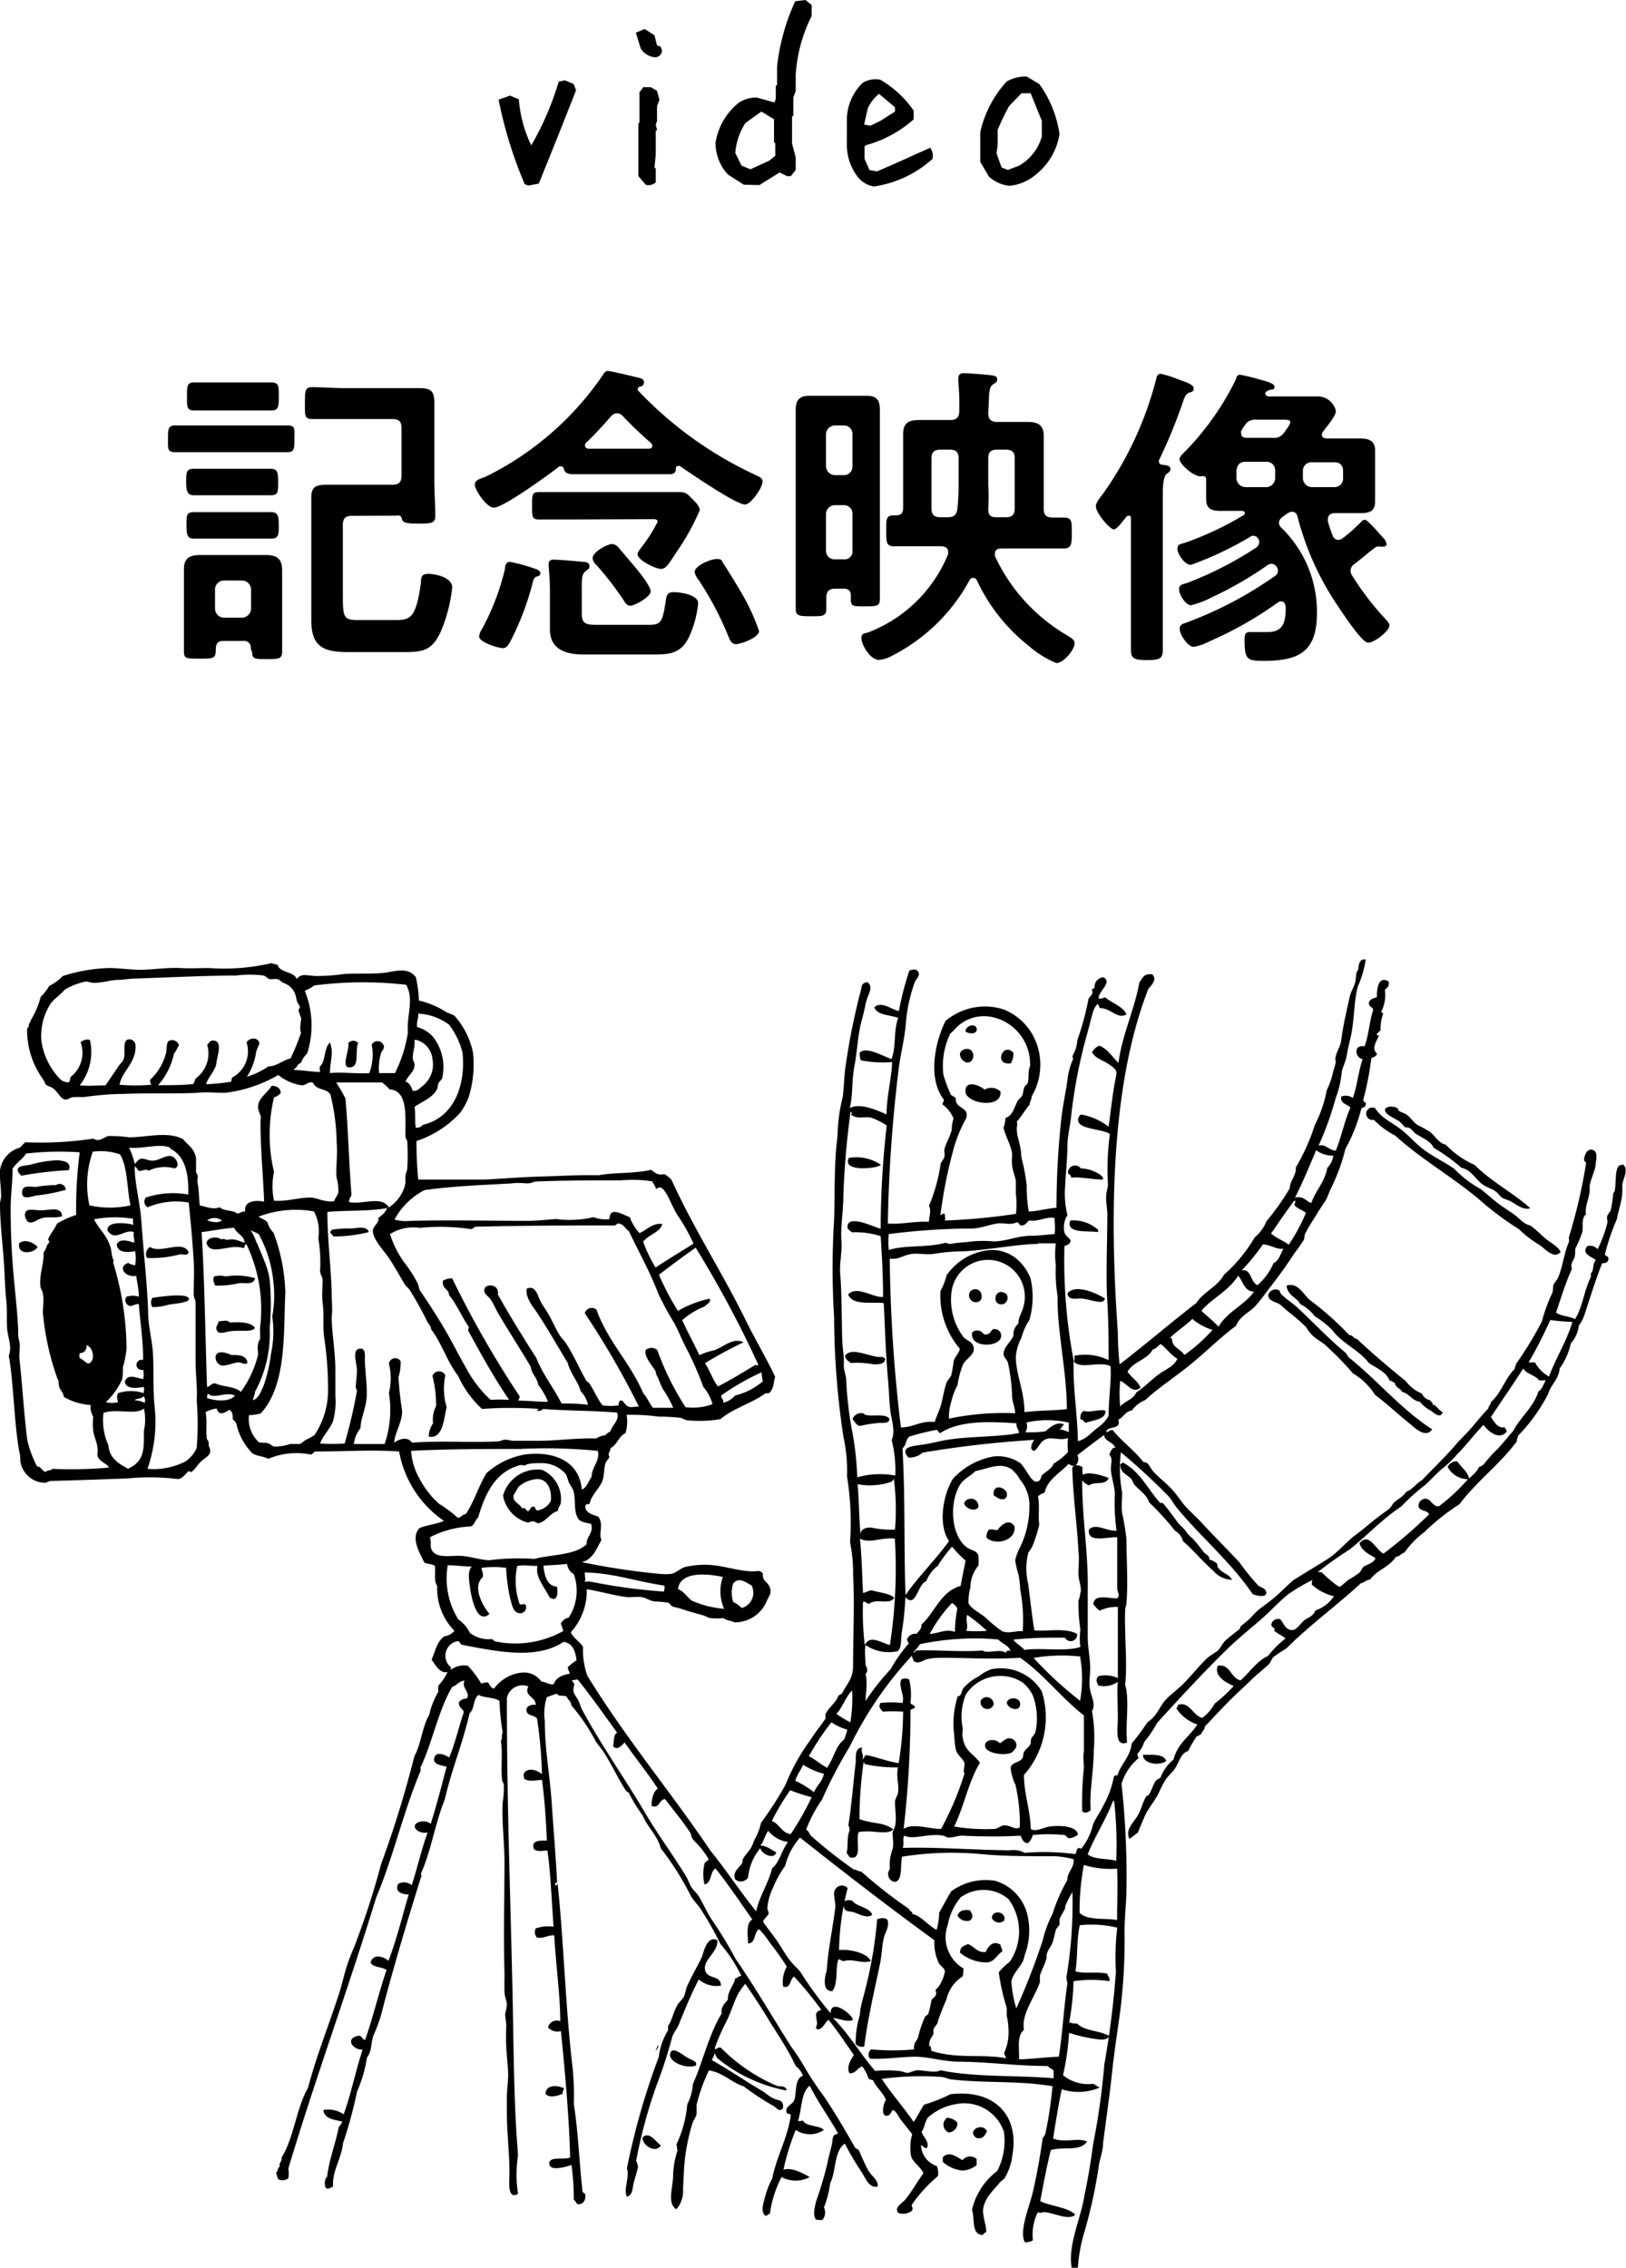 <svg xmlns="http://www.w3.org/2000/svg" viewBox="0 0 102.01 142.3"><defs><style>.cls-1{fill-rule:evenodd;}</style></defs><g id="レイヤー_2" data-name="レイヤー 2"><g id="text_object"><path d="M12.67,28.37c-.54,0-1.1,0-1.64,0s-.49-.2-.49-.84,0-.84.49-.84,1.08,0,1.64,0h3.68c.56,0,1.12,0,1.66,0s.46.22.46.84,0,.84-.46.84-1.1,0-1.66,0Zm3.06,12.31a.41.41,0,0,0-.46-.47H14c-.32,0-.44.15-.46.47,0,.64-.1.64-1,.64s-1,0-1-.49,0-1,0-1.47V37c0-.44,0-.86,0-1.3,0-.66.34-.88,1-.88l1.08,0h2l1.08,0c.68,0,1,.26,1,.94,0,.42,0,.82,0,1.24v2.39c0,.5,0,1,0,1.47s-.18.49-.94.49-.94,0-.94-.42Zm-2.06-6.89c-.54,0-1.1,0-1.5,0s-.47-.2-.47-.84,0-.82.47-.82,1,0,1.5,0h1.84c.54,0,1.08,0,1.5,0s.48.24.48.82,0,.84-.48.84-1,0-1.5,0Zm0-2.72c-.54,0-1.12,0-1.5,0s-.49-.2-.49-.82,0-.84.49-.84,1,0,1.5,0h1.82c.54,0,1.08,0,1.5,0s.46.24.46.84,0,.82-.46.82-1,0-1.5,0Zm-.14-5.32c-.54,0-1,0-1.35,0-.47,0-.45-.24-.45-.88s0-.88.45-.88c.31,0,.83,0,1.35,0h2.14c.54,0,1.06,0,1.34,0,.5,0,.48.26.48.88s0,.88-.46.88-.82,0-1.36,0Zm1.66,13a.58.58,0,0,0,.56-.57v-1.2a.57.57,0,0,0-.56-.56H14.05a.56.56,0,0,0-.56.56v1.2a.57.57,0,0,0,.56.57Zm6.88-6.39c-.4,0-.56.18-.56.56v4.28c0,1.47,0,1.7.92,1.7h2.4c.92,0,1.28-.15,1.58-2.36,0-.36.06-.54.46-.54s1.5.2,1.5.86a9.68,9.68,0,0,1-.72,2.77c-.56,1.21-1.14,1.28-2.38,1.28H21.83c-1.54,0-2.3-.34-2.3-2,0-.62,0-1.24,0-1.86V32.55c0-.46,0-.92,0-1.36,0-.7.36-.78,1-.78s1,0,1.48,0h2.62c.4,0,.56-.18.56-.56v-3c0-.4-.16-.56-.56-.56h-3c-.68,0-1.36,0-2.06,0-.48,0-.44-.26-.44-1s0-1,.44-1c.7,0,1.38.06,2.06.06h3.26c.48,0,.94,0,1.42,0,.72,0,.94.18.94.92,0,.54,0,1.08,0,1.64v3.26c0,.78.06,1.56.06,2.18,0,.42-.16.5-.92.5-1,0-1.12-.06-1.18-.32s-.3-.18-.42-.18Z"/><path d="M35.2,29.25s-.06,0-.1,0c-.6.48-3.52,2.6-4.12,2.6-.44,0-1.19-1.1-1.19-1.44s.41-.38.71-.52a19.08,19.08,0,0,0,7.32-6.36c.08-.14.16-.26.32-.26s1.56.34,1.82.4.44.1.44.32-.2.26-.3.28a.14.14,0,0,0-.08.12.11.11,0,0,0,0,.1,24.09,24.09,0,0,0,7.36,5.3c.24.12.46.18.46.42,0,.4-.74,1.44-1.1,1.44-.58,0-3.48-2-4.1-2.42,0,0,0,0-.08,0a.15.15,0,0,0-.16.14c0,.16,0,.38-.4.38l-1.72,0H37.48c-.76,0-1.24,0-1.54,0s-.54-.08-.58-.4A.19.19,0,0,0,35.2,29.25Zm-1.9,6.34c.26.1.6.16.6.36s-.18.2-.28.24-.18.24-.2.36a17.45,17.45,0,0,1-1.34,3.57c-.12.21-.24.54-.54.54s-1.48-.38-1.48-.72a1,1,0,0,1,.18-.48,15.13,15.13,0,0,0,1.44-3.77c0-.2.06-.44.32-.44A11.36,11.36,0,0,1,33.3,35.59Zm2.34-3-1.82,0c-.44,0-.44-.16-.44-.86s0-.86.44-.86c.6,0,1.22,0,1.82,0h5.28c.58,0,1.18,0,1.66,0s.52.1.9.48c.16.16.42.42.42.66a14.85,14.85,0,0,1-1.44,2.6c-.54.82-.68,1.08-1,1.08S40,35.15,40,34.77c0-.14.18-.34.26-.46a9.29,9.29,0,0,0,1-1.58c0-.18-.24-.16-.38-.16ZM40.7,39.2c.78,0,.86-.19,1.06-1.45.06-.36.06-.6.5-.6s1.54.16,1.54.7a6.57,6.57,0,0,1-.62,2.21c-.54,1-1.28,1-2.32,1H36.62c-1.1,0-2.12-.3-2.12-1.58,0-.33,0-.65,0-1V36.93c0-.52-.08-1.34-.08-1.54s.12-.28.3-.28c.34,0,1.5.1,1.9.14.16,0,.36.06.36.26s-.08.18-.16.26c-.3.22-.32.36-.32,1.16v1.53c0,.67.22.74,1,.74Zm-2-13.27a.49.49,0,0,0-.36.18c-.5.58-1,1.12-1.56,1.66a.22.22,0,0,0-.08.18c0,.12.1.18.2.2H40.7c.18,0,.22-.1.22-.18a.22.22,0,0,0-.08-.18,23.46,23.46,0,0,1-1.76-1.68A.48.48,0,0,0,38.74,25.93ZM39.54,38c-.22,0-.32-.19-.42-.35a19.6,19.6,0,0,0-1.7-2.2.65.65,0,0,1-.24-.44c0-.38.92-.88,1.22-.88a.61.61,0,0,1,.42.24c.34.4.66.78,1,1.18s1,1.24,1,1.56S39.84,38,39.54,38Zm6.64,2.41c-.28,0-.38-.24-.46-.43a20,20,0,0,0-1.9-3.61,1.09,1.09,0,0,1-.24-.48c0-.4,1-.82,1.38-.82s.3.12.42.28.88,1.4,1.1,1.78a13.12,13.12,0,0,1,1.14,2.46C47.62,40,46.48,40.41,46.18,40.41Z"/><path d="M52.4,36.93c-.36,0-.54.14-.56.53,0,.23,0,.5,0,.73,0,.47-.22.47-.92.47s-1,0-1-.43c0-.69,0-1.4,0-2.1v-8.8c0-.54,0-1.08,0-1.62s.18-.88.84-.88l1.14,0h1.36l1.1,0c.64,0,.84.26.84.88s0,1.08,0,1.62v8.18c0,.7,0,1.38,0,2.06,0,.44-.16.47-.92.47s-.9,0-.9-.41v-.25c0-.33-.16-.45-.46-.45Zm1.08-9.68a.53.53,0,0,0-.54-.56h-.56a.57.57,0,0,0-.56.56v2a.57.57,0,0,0,.56.56h.56a.53.53,0,0,0,.54-.56Zm-.54,7.84a.49.49,0,0,0,.54-.54v-2.3a.53.53,0,0,0-.54-.56h-.56a.57.57,0,0,0-.56.56v2.3a.53.53,0,0,0,.56.54ZM62,25.91c0,.38.16.56.54.56H63c.5,0,1,0,1.48,0,.64,0,1,.2,1,.88,0,.46,0,.9,0,1.34v3.24c0,.36.14.52.52.54l.74,0c.52,0,.5.26.5.94s0,1-.5,1c-.72,0-1.42,0-2.12,0H62.8c-.2,0-.38.08-.38.32a.38.38,0,0,0,0,.16,11.25,11.25,0,0,0,4.58,5c.2.13.42.25.42.46,0,.43-.72,1.25-1.14,1.25a6.25,6.25,0,0,1-1.74-1.08,11.3,11.3,0,0,1-3.26-4.13.27.27,0,0,0-.22-.14.26.26,0,0,0-.24.16A11.42,11.42,0,0,1,56,41.12a2.09,2.09,0,0,1-.84.28c-.6,0-1.12-1-1.12-1.36s.26-.29.44-.37a8.83,8.83,0,0,0,5-4.9.47.47,0,0,0,0-.16c0-.26-.2-.32-.42-.34h-.86c-.7,0-1.4,0-2.1,0-.5,0-.5-.24-.5-1s0-.94.5-.94h.12c.32,0,.44-.16.44-.46v-3.3c0-.44,0-.88,0-1.32,0-.7.32-.9,1-.9.5,0,1,0,1.48,0h.48c.4,0,.56-.18.56-.56a14.14,14.14,0,0,0-.06-1.84v-.2c0-.26.14-.34.36-.34s1.54.1,1.76.14.32.08.32.26-.14.22-.28.32-.24.32-.24,1Zm-3,2.3c-.4,0-.56.16-.56.54v3.14c0,.4.16.56.56.56h.44c.38,0,.56-.12.62-.5a13.58,13.58,0,0,0,.08-1.56V28.75c0-.38-.16-.54-.56-.54Zm3.44,4.24h.66c.4,0,.56-.16.56-.56V28.75c0-.38-.16-.54-.56-.54h-.56c-.38,0-.54.16-.54.54v1.66A12.88,12.88,0,0,1,62,31.93C62,32.29,62.12,32.45,62.48,32.45Z"/><path d="M73.43,29.43c0,.16-.16.24-.26.32s-.22.44-.22,1.16v7.21c0,.88,0,1.76,0,2.63,0,.57-.18.66-1,.66s-1-.11-1-.67c0-.88,0-1.77,0-2.62V32.53c0-.08,0-.18-.14-.18s-.18.14-.28.24-.44.62-.66.62-1.12-1-1.12-1.46c0-.22.3-.58.44-.76a21.65,21.65,0,0,0,3.32-7.12c.06-.22.08-.42.32-.42a7.22,7.22,0,0,1,1.12.36c.58.2.94.34.94.56s-.16.22-.28.26-.26.16-.38.54a32.71,32.71,0,0,1-1.52,3.7.12.12,0,0,0,0,.08.18.18,0,0,0,.18.2C73.19,29.19,73.43,29.21,73.43,29.43Zm4.67,2.76c0-.1-.11-.14-.19-.14l-1.32,0c-.55,0-.92-.1-.92-.74,0-.28,0-.56,0-.94v-.3c0-.12-.06-.2-.18-.2l-.1,0C75,30,74,29.13,74,28.81c0-.14.16-.3.36-.5a17.32,17.32,0,0,0,3.19-4.54c0-.12.09-.26.25-.26a11.5,11.5,0,0,1,1.23.3c.22.06.93.22.93.44s-.16.18-.25.2-.33.1-.33.24.15.18.25.18h2c.32,0,.64,0,1,0a1.17,1.17,0,0,1,1.18.92c0,.32-.6,1-.8,1.28a.36.36,0,0,0-.08.2c0,.18.14.22.28.24h.76c.46,0,.92,0,1.38,0s.92.1.92.74c0,.28,0,.58,0,1v1.26c0,.38,0,.66,0,.94,0,.62-.34.74-.9.74l-1.4,0h-.22c-.22,0-.44.1-.44.36a.47.47,0,0,0,0,.16,7.91,7.91,0,0,0,.3.9.37.37,0,0,0,.34.26.43.43,0,0,0,.28-.1c.48-.36.72-.6,1.14-1a.33.33,0,0,1,.26-.16c.14,0,.62.54.92.88l.22.24a.79.79,0,0,1,.22.4c0,.12-.1.16-.2.16a.47.47,0,0,1-.16,0l-.16,0a.3.3,0,0,0-.22.08c-.54.4-.58.48-1.26,1a.52.52,0,0,0-.26.42.55.55,0,0,0,.1.32,17.83,17.83,0,0,0,2,2.63c.18.2.34.34.34.5,0,.34-.94,1.08-1.34,1.08S84.16,38.35,83.92,38a17.92,17.92,0,0,1-2.52-5.6.36.36,0,0,0-.32-.3.8.8,0,0,0-.36.14l-.3.22a.47.47,0,0,0-.18.32.43.43,0,0,0,.16.34,7.33,7.33,0,0,1,2.22,5.34c0,2.43-1.12,3-3.36,3-1,0-1.18-.08-1.18-1.28,0-.33,0-.53.37-.53s.68,0,1.1,0c1,0,1.11-.71,1.11-1.51,0-.19-.06-.41-.29-.41a.35.35,0,0,0-.19.06,23.28,23.28,0,0,1-4.29,2.44,3.38,3.38,0,0,1-1,.35c-.38,0-.88-.78-.88-1.12s.26-.32.6-.47a24,24,0,0,0,5.41-2.88.34.34,0,0,0,.15-.3.44.44,0,0,0-.37-.44.47.47,0,0,0-.3.1,22.86,22.86,0,0,1-3.47,2,6.18,6.18,0,0,1-1.3.5c-.36,0-.76-.68-.76-1s.24-.3.56-.42a22.1,22.1,0,0,0,4.22-2.16A.45.45,0,0,0,79,34c0-.16-.15-.38-.32-.38a.33.33,0,0,0-.15,0,21.26,21.26,0,0,1-3.82,1.82c-.38,0-.84-.68-.84-1s.16-.28.62-.44A19.91,19.91,0,0,0,78,32.33.16.16,0,0,0,78.1,32.19ZM80,29.51a.53.53,0,0,0-.56-.54H78.13c-.34,0-.51.2-.56.54V30a.58.58,0,0,0,.56.56h1.35A.57.57,0,0,0,80,30Zm-1.21-3.18a.72.72,0,0,0-.7.36,3.26,3.26,0,0,0-.22.34.27.27,0,0,0,0,.18c0,.18.13.24.3.26h1.68a.75.75,0,0,0,.72-.34c.08-.12.38-.5.38-.64s-.18-.16-.4-.16ZM81.74,30a.57.57,0,0,0,.56.56h1.42a.53.53,0,0,0,.54-.56v-.46c0-.34-.2-.54-.54-.54H82.3a.53.53,0,0,0-.56.54Z"/><path d="M33.15,11.64l-.23-.08a27,27,0,0,1-1.64-5.31L32,6l.55.23a8,8,0,0,0,.78,2.89,18.28,18.28,0,0,0,1.72-4l.39-.08.55.23.15.39c-.78,2-1.56,3.94-2.34,5.86Z"/><path d="M41.06,3.59a1.2,1.2,0,0,1-.86-.54l-.31-1,.55-.23.62.39.16.64.23.08.08.23A.43.43,0,0,1,41.06,3.59Zm-.55,8-.46-.54V7.75l.07-.08V5.78l.24-.31h.47l.39.23.15.55-.15.41v.93l-.08.24.08.31-.08.08V9.7l-.08.8.08.08v.86A.65.65,0,0,1,40.51,11.59Z"/><path d="M46.67,11.59l-1-.64a2.92,2.92,0,0,1-.78-2,4,4,0,0,1,1.48-2.52,2,2,0,0,1,1.11-.31l1.11.31.08-.23v-.8l.08-.08V4.19A13.12,13.12,0,0,1,49.89.08L50.53,0l.39.31V1a9.55,9.55,0,0,0-1,3.71v1l-.15.41V7.25l-.08.08V9l.23.88v.78l-.31.39h-.23l-.47-.23-1.27.79Zm1.57-1.5.4-.31V9l-.08-.07V7.48L47.77,7l-1,.71a4,4,0,0,0-.64,1.89l.39.79.56.23Z"/><path d="M54.83,11.7A1.63,1.63,0,0,1,53.74,11a3.3,3.3,0,0,1-.61-2V7.44a3.26,3.26,0,0,1,1-2.25A1.56,1.56,0,0,1,55.22,5a6.46,6.46,0,0,1,2.1,1.94v.55a7.47,7.47,0,0,1-3,1.62l-.08.08v.78l.31.7.47.08c1.13-.47,2.25-1,3.34-1.48a.86.86,0,0,1,.14.7A7,7,0,0,1,54.83,11.7Zm.39-4.11L56.15,7V6.73l-1-.84a2.36,2.36,0,0,0-.71.92l-.23,1,.39.08Z"/><path d="M63.31,11.66a2.35,2.35,0,0,1-1.26-.57l-.55-.93V8.27a7,7,0,0,1,1.66-3.16,2.44,2.44,0,0,1,1.25-.31l.79.47a7.08,7.08,0,0,1,1.27,3.15A4.06,4.06,0,0,1,65,10.94,3,3,0,0,1,63.31,11.66Zm.63-1.27a3.05,3.05,0,0,0,1.34-1.58l.08-.23v-1l-.7-1.73h-.57l-.78.8a14.89,14.89,0,0,0-.72,1.5v.93l-.07.55.32.88.39.15Z"/><path class="cls-1" d="M60.57,64.71c0-.36.61-.55.7-.2S60.85,64.91,60.57,64.71Z"/><path class="cls-1" d="M22.47,65.44c-.2.39.07,1.38-.39,1.5-.8.21-.14-1-.23-1.5A.4.4,0,0,1,22.47,65.44Z"/><path class="cls-1" d="M60.53,65.82c.57-.15.7.61.31.81S59.86,66,60.53,65.82Z"/><path class="cls-1" d="M63.58,66.05a1.34,1.34,0,0,1-.16.66C62.31,66.87,62.92,65.32,63.58,66.05Z"/><path class="cls-1" d="M61.77,68.36a.83.83,0,0,1,1,.12c.09,1.13-2.17.75-2.2,0S61.45,68.07,61.77,68.36Z"/><path class="cls-1" d="M96,75.8c-.44.14-.85-.23-1.2-.42-.17-.1-.39-.14-.54-.23s-.29-.31-.46-.43-.62-.27-.85-.46c-.42-.35-.7-.89-1.27-1A10.76,10.76,0,0,0,89.93,72c-.14-.4-.71-.61-1.12-.88-.12-.09-.23-.27-.38-.35s-.23,0-.31-.08-.22-.27-.39-.38-.84-.4-.84-.66.55-.29.81-.11c0,.23.32.23.54.38s.49.54.69.66a7.47,7.47,0,0,1,.77.42c.35.27.56.72,1,.81a5.62,5.62,0,0,0,1.81,1.27C93.55,74.13,95.09,74.94,96,75.8Z"/><path class="cls-1" d="M97.91,78.54c-.4.47-.92-.14-1.31-.43a6.64,6.64,0,0,1-1.31-1,19.12,19.12,0,0,1-2.12-1.54c-1.78-1.59-3.88-2.73-5.63-4.32a5.38,5.38,0,0,1-1.35-1,.39.39,0,1,1,.08-.73c.41.66,1.16.94,1.73,1.42s.8.78,1.24,1.12c.61.48,1.36.82,2,1.27a6.9,6.9,0,0,0,1.66,1.27c.46.36.86.75,1.34,1.08l.74.5c.22.16.43.39.65.54s.3.11.43.2c.32.23.61.54.92.8S97.71,78.16,97.91,78.54Z"/><path class="cls-1" d="M55.26,73.07c-.14.24-2.49.49-2-.43A2.77,2.77,0,0,1,55.26,73.07Z"/><path class="cls-1" d="M4.32,73.41a23,23,0,0,0-3,.35c-.07-.12-.25-.24-.2-.43s.39-.19.78-.26a6.8,6.8,0,0,1,1.73-.28C4,72.82,4.5,72.91,4.32,73.41Z"/><path class="cls-1" d="M69.2,74c-.67,0-1.38-.18-2-.12,0-.2-.19-.19-.2-.34a.45.45,0,0,1,.81-.24,2.29,2.29,0,0,1,.77.16C68.85,73.59,69.24,73.76,69.2,74Z"/><path class="cls-1" d="M4.13,74.64A10.83,10.83,0,0,1,2.28,75c-.34.07-1,.34-.88-.31.07-.38.6-.21.88-.23a6.32,6.32,0,0,1,1.23-.11A.39.39,0,0,1,4.13,74.64Z"/><path class="cls-1" d="M3.9,76.3c-.42.15-.86,0-1.27.12s-.56.38-.89.23c-.14-.22-.23-.36-.15-.58s.37-.19.77-.15C3,76,3.83,75.58,3.9,76.3Z"/><path class="cls-1" d="M68.89,77.15c0,.07,0,.08,0,.15-.54-.11-2.07.13-1.74-.73A2.33,2.33,0,0,1,68.89,77.15Z"/><path class="cls-1" d="M23.12,77.23s0,0,0,.07a8.94,8.94,0,0,1-2.2.27c-.05-.08-.13-.15-.19-.23s.08-.1.07-.19A6.5,6.5,0,0,1,22,77.07C22.4,77.06,22.91,76.89,23.12,77.23Z"/><path class="cls-1" d="M2.36,78.23c-.17.38-1.28.58-1.16-.23C1.53,77.71,2.1,77.93,2.36,78.23Z"/><path class="cls-1" d="M11.84,78.57c-.13.24-.33.1-.54.12a7.07,7.07,0,0,1-2.08.23.52.52,0,0,1,.19-.69C10.1,78.68,11.48,77.74,11.84,78.57Z"/><path class="cls-1" d="M16,80.19c-.09.45-.64.27-1,.31a5.74,5.74,0,0,1-1.5.15c-.06-.17-.18-.34-.07-.57a1.37,1.37,0,0,1,.73,0A4.12,4.12,0,0,1,16,80.19Z"/><path class="cls-1" d="M69.32,81.46c-.06.48-1,0-1.54,0-.29,0-.76.12-.81-.31C67.42,80.51,68.82,81.13,69.32,81.46Z"/><path class="cls-1" d="M60.8,81.35a.39.39,0,0,1,.77-.16C61.72,81.8,60.93,81.87,60.8,81.35Z"/><path class="cls-1" d="M89.85,89.67c-.37.55-1,0-1.35-.31-.72-.57-1.47-1.28-2.23-1.85a4.17,4.17,0,0,0-1.39-1.35,19.1,19.1,0,0,0-1.73-1.77c-.25-.22-.57-.38-.81-.61s-.3-.41-.46-.58a11,11,0,0,0-1.08-.93c-.19-.15-.36-.34-.54-.46s-.73-.2-.69-.58a.47.47,0,0,1,.61-.31c.13,0,.1.18.2.27.3.31.72.56,1.07.89.94.88,2,2,3,2.81,0,.08.12.12.12.23C86.4,86.57,87.86,88.38,89.85,89.67Z"/><path class="cls-1" d="M63.15,81.19a.43.43,0,0,1-.19.62C62.14,82,62.39,80.62,63.15,81.19Z"/><path class="cls-1" d="M9.56,82a.55.55,0,0,1,0-.58A13.27,13.27,0,0,1,11,81.27c.34,0,.84,0,.85.23s-.95.29-1.28.35A3.29,3.29,0,0,1,9.56,82Z"/><path class="cls-1" d="M16,83.31c-.19.31-1.05.09-1.7.23-.29.07-.67.2-.73-.19,0-.22.11-.24.15-.46.29,0,.53-.12.7.08C14.83,82.94,15.72,82.89,16,83.31Z"/><path class="cls-1" d="M61,83.58a.47.47,0,0,1,.5-.07c.18.07.17.28.46.19s.17-.38.54-.31a.41.41,0,0,1,.31.42C62.81,84.55,60.76,84.6,61,83.58Z"/><path class="cls-1" d="M55.53,85.24c0,.38-.5.35-.74.35a5.35,5.35,0,0,0-1.42-.08c-.14-.14-.34-.2-.35-.46.36-.51,1.25-.06,2,.07C55.21,85.16,55.4,85.07,55.53,85.24Z"/><path class="cls-1" d="M15.53,85.47c-.14.21-.32,0-.57,0s-.8.25-1.08.19a.53.53,0,0,1-.35-.58c.09-.39.65-.23,1-.07C14.94,85,15.43,85,15.53,85.47Z"/><path class="cls-1" d="M27.94,86.28a4.05,4.05,0,0,0,.08,2c-.18.77-.23,2-1.12,1.85a1.47,1.47,0,0,1,.27-.84,1.85,1.85,0,0,1,.19-1.08,7.31,7.31,0,0,0-.23-1.89A.44.44,0,0,1,27.94,86.28Z"/><path class="cls-1" d="M69.36,88.51c0,.56-.74.56-1.2.74-.19,0-.16-.22-.38-.2,0-.24,0-.43.23-.54C68.38,88.65,69,88.37,69.36,88.51Z"/><path class="cls-1" d="M55.8,89c0,.35-.42.24-.7.27a10.64,10.64,0,0,0-1.19.19c-.2-.08-.29-.28-.43-.43a.59.59,0,0,1,.58-.38c.13,0,.14.08.27.12C54.79,88.88,55.53,88.66,55.8,89Z"/><path class="cls-1" d="M77.29,99.11a1.61,1.61,0,0,1-1.15-.54c-.65-.58-1.34-1.38-1.93-1.89a1,1,0,0,0-.5-.65,16.06,16.06,0,0,0-1.62-1.78c-.13-.46-.59-.73-.92-1.11-.1-.12-.13-.29-.23-.39-.24-.25-.66-.35-.66-.88a1,1,0,0,0,.16-.12c1.06.54,1.56,1.65,2.31,2.5,0,.06.18,0,.23.08.35.4.61.78.92,1.2.13.16.34.32.47.5a2.4,2.4,0,0,0,.46.5,9.16,9.16,0,0,1,.69.85c.12.13.38.22.35.46a1.17,1.17,0,0,1,.46.23c.08.09,0,.22.12.31C76.67,98.69,77.12,98.75,77.29,99.11Z"/><path class="cls-1" d="M31.56,93.83A2.24,2.24,0,0,1,34,92.21a2,2,0,0,1,1.19,2c0,.21-.17.34-.19.58-.48.11-.76.7-1.23.77-.12,0-.2-.12-.35-.12s-.23.09-.31.08A2.13,2.13,0,0,1,31.56,93.83Zm3,.31c.07-.68-.22-1.36-.85-1.35a1.94,1.94,0,0,0-1.19.5s-.28.49-.28.46c-.16.5.41.56.51.89.21-.1.22.07.34.15s.16-.25.35-.27.11.23.27.24A1.16,1.16,0,0,0,34.57,94.14Z"/><path class="cls-1" d="M63.08,94c-.29.17-.52-.06-.74-.19C62.23,92.86,63.54,93.46,63.08,94Z"/><path class="cls-1" d="M61.38,94.56c-.27.35-.89,0-.89-.27A.47.47,0,0,1,61.38,94.56Z"/><path class="cls-1" d="M63.65,95.76c.11.91-1.24,1.24-1.77.69,0-.22.07-.31.12-.46.24-.1.29,0,.58,0C62.83,95.63,63.33,95.24,63.65,95.76Z"/><path class="cls-1" d="M61.54,106.66a.44.44,0,0,1,.8.27A.42.42,0,1,1,61.54,106.66Z"/><path class="cls-1" d="M63.38,106.58c.23-.1.65,0,.62.35C63.94,107.62,62.68,106.9,63.38,106.58Z"/><path class="cls-1" d="M62.73,109.36c.26-.14.43-.41.77-.27a.43.43,0,0,1,.23.57,3.14,3.14,0,0,1-.23.27c-.39.24-1.58.09-1.69-.34S62.39,109,62.73,109.36Z"/><path class="cls-1" d="M73.17,110.47c-.38.31-1.36.22-1.46-.3,0,0,0-.07,0-.08C72.21,110.1,73,110,73.17,110.47Z"/><path class="cls-1" d="M53.18,118.45a16.3,16.3,0,0,0-.54,3.89c.45-.07,1.7.09,2,.69-.56.19-1.19-.18-1.69,0-.17,0-.2-.11-.35-.11-.21.58,0,1.55-.39,2-.63,0-.49-.86-.34-1.31.06-1.17.39-2.73.54-4,0-.29-.1-.6-.08-.85A.49.49,0,0,1,53.18,118.45Z"/><path class="cls-1" d="M54.72,120.11c-.25.27-.78,0-1.08-.12s-.63,0-.7-.35.06-.48.47-.42c.06,0,.14.14.23.19C54,119.64,54.56,119.72,54.72,120.11Z"/><path class="cls-1" d="M60.84,119.84c.15.2.27.45,0,.65a.69.69,0,0,1-.77-.31C60.18,119.84,60.47,119.79,60.84,119.84Z"/><path class="cls-1" d="M63,120.49a.5.5,0,0,1-.77-.15C62.23,119.76,63.17,119.92,63,120.49Z"/><path class="cls-1" d="M55.68,120.45c.14.41-.16.79-.23,1.12-.12.51-.13,1.06-.23,1.58-.34,1.63-.78,3.47-1,5.24a.55.55,0,0,1-.54-.15,6.09,6.09,0,0,1,.27-1.85c0-.28.09-.6.15-.89a27,27,0,0,0,.93-5.09C55.2,120.33,55.56,120.28,55.68,120.45Z"/><path class="cls-1" d="M45,121.72c.09.72-.89,1.21-.77,1.85s1,.3,1,1a1.71,1.71,0,0,1-1.39-.39c-.47.9-.85,1.83-1.23,2.77-.11.29-.31.52-.43.81a29.93,29.93,0,0,1-1,3.09,31.89,31.89,0,0,0-1.27,4.7,2.11,2.11,0,0,1,.12.38c-.06.31-.18.66-.27,1s-.05.78-.43.88c-.23-.46.19-1.27,0-1.77a44.5,44.5,0,0,1,2-7,4,4,0,0,1,.58-1.66c0-.12,0-.18,0-.27.26-.38.32-.85.58-1.31.1-.18.3-.34.42-.54a4.26,4.26,0,0,0,.15-.54c.27-.65.66-1.29,1-2C44.18,122.29,44.41,121.43,45,121.72Z"/><path class="cls-1" d="M62.77,122c0,.15.11.24.11.42-.32.2-.47.63-.92.69a2.55,2.55,0,0,1-1.73-.61c0-.38.26-.43.5-.54.41.16.58.56,1.11.5C62,122.12,62.27,121.71,62.77,122Z"/><path class="cls-1" d="M43.66,129.58c-.6.24-1.72-.22-1.62-.73s.71,0,1,.19S43.78,129.29,43.66,129.58Z"/><path class="cls-1" d="M35.38,131c0,.16-.12.17-.08.35-.33.15-.86.29-1.08,0C34.26,130.74,35,130.83,35.38,131Z"/><path class="cls-1" d="M59.42,132.86a.9.9,0,0,1,.65.31.59.59,0,0,1-.54.61A.52.52,0,0,1,59.42,132.86Z"/><path class="cls-1" d="M61.92,133.71c-.13.23-.21.5-.65.42C60.59,133.69,61.64,133.1,61.92,133.71Z"/><path class="cls-1" d="M41.46,134.59c-.31.54-1.19,0-1.15-.5C40.76,133.67,41.14,134.39,41.46,134.59Z"/><path class="cls-1" d="M60.38,135.52a.62.62,0,0,1,.89-.08v.39a1.55,1.55,0,0,1-.89.34,2.17,2.17,0,0,1-1.23-.54c0-.11,0-.23,0-.3C59.53,134.94,60,135.29,60.38,135.52Z"/><path class="cls-1" d="M49.13,132.24c-.22.29-.35.06-.58-.11a16.23,16.23,0,0,1-1.89-1.24c-.79-.25-1.33-.89-2.19-1a11.51,11.51,0,0,0-.77,2.16c0,.19,0,.37,0,.54s-.19.4-.27.65a12.81,12.81,0,0,0-.42,1.89c-.11.76-.11,1.39-.16,2.2a1.71,1.71,0,0,1-.42,1.27c-.61-.39-.19-1.41-.2-2.16a5.43,5.43,0,0,1,.28-1.54c-.07-.08,0-.26-.08-.35a7.45,7.45,0,0,0,.69-2.54,3.3,3.3,0,0,0,.35-1.27c.63-1.39,1-3.12,1.81-4.43-.08-.37.19-.63.38-.85,0-.61.36-.85.47-1.35.13,0,.2-.15.38-.15a8.9,8.9,0,0,0-1.31-2,18.86,18.86,0,0,0-1.12-2c-.19-.36-.53-.67-.73-1a18,18,0,0,0-1.89-3c-.23-.84-.83-1.32-1.15-2.08a9.4,9.4,0,0,1-.85-1.39c-.05-.07-.15-.09-.19-.15-.49-.75-.87-1.59-1.35-2.35-.16-.26-.37-.48-.54-.74a12.27,12.27,0,0,0-1.54-2.27c0-.24-.19-.32-.27-.5s-.56,0-.62-.23a6.21,6.21,0,0,0-.65.23,3.55,3.55,0,0,0-.12,1.5c0,1.8.31,3.32.43,5.09s.25,3.27.34,5c0,.16-.17-.08-.11.15s.09-.09.15,0c.38,3.67.48,7.51.89,11.13A16.5,16.5,0,0,1,36,132c.29,1.87.33,3.54.54,5.43,0,.15.16.15.19.27,0,.29-.08.6-.5.58-.09-.07-.12-.21-.23-.27a15.17,15.17,0,0,0-.15-2.19c-.4.14-1.37.41-1.39-.08s.88-.22,1.31-.39c-.07-2.52-.3-5.17-.58-7.93a.79.79,0,0,1-.81-.23.57.57,0,0,1,.77-.39c0-1.55-.26-3.38-.38-5.39-.45,0-.62.2-1.08.15a.52.52,0,0,1-.08-.58,2.43,2.43,0,0,1,1.12-.11c-.13-1.74-.2-3.56-.39-4.78-.23,0-.62.11-.84-.08-.18-.54.28-.55.81-.54-.06-1.27-.14-2.63-.31-3.81-.25,0-.83.16-1.12-.08,0-.12-.07-.19,0-.34.24-.4.88-.17,1.12.07a27.11,27.11,0,0,0-.31-3.5c-.16-.21-.56-.16-.65-.43s.18-.48.57-.42c0-.53-.77-.56-.46-1.16a1,1,0,0,0-1.35.73c0,6.54.2,11.64.35,18.27.08,3.55.07,7,.35,10.4a7.92,7.92,0,0,0,0,2.43c-.71.41-.53-.84-.54-1.39,0-1.18-.17-2.55-.16-3.74,0-.34,0-.69,0-1s.08-.9.08-1.35-.09-1.15-.12-1.77,0-1,0-1.43a5.39,5.39,0,0,1-.07-.61,3.64,3.64,0,0,0,.11-.58c0-.22-.14-.47-.15-.81s0-.76,0-1.15c-.07-2.55,0-4.76,0-7,0-1.17-.18-2.52-.11-3.73a6.67,6.67,0,0,0,.07-1.08c0-.12-.1-.2-.11-.31-.09-.8.05-1.68-.08-2.47.13-.08,0-.38.12-.5a13.82,13.82,0,0,1-.2-2c-.33-.24-1-.19-1.31-.38-.38.28-.23.86-.57,1.15-.43,1.89-1.12,3.51-1.55,5.39-.61,1.51-.87,3.26-1.5,4.67,0,.09.07.11,0,.23-.84,2.69-1.75,5.72-2.5,8.63a9.72,9.72,0,0,1-.47,1.27c-.18.45-.09,1-.42,1.42a8.22,8.22,0,0,1-.62,2.12,27.31,27.31,0,0,1-.88,3.24c-.08.94-.71,1.78-.62,2.74-.14,0-.19.14-.38.11s-.19-.6,0-.73c.14-1.14.52-2.05.73-3.12a1.77,1.77,0,0,0,.23-.35c-.51-.13-1.13-.15-1.19-.73a1.72,1.72,0,0,1,1.27.27c.47-1.27.75-2.74,1.19-4.05-.68,0-1.11-.75-.23-.88.17,0,.21.23.38.27.48-1.32.87-3,1.35-4.39-.27-.22-.84-.14-1-.47.15-.57.79-.4,1.12-.11.51-1.31.86-2.77,1.27-4.16-.39,0-.91-.15-.66-.66a.74.74,0,0,1,.85.08c.37-1.13.59-2.19,1-3.31-.4.08-.8-.12-.81-.39s.66-.45,1-.15c.39-1.21.7-2.47,1-3.59-.38-.08-.9-.16-.77-.57s.65-.18.93,0c.36-.85.59-1.88.92-2.85-.07-.24-.34-.28-.31-.62a.59.59,0,0,1,.5-.23c.24-.43-.35-.62-.15-1.12-.32,0-.47.29-.77.39-.88,1.48-1.24,3.49-2,5.08a.29.29,0,0,1,0,.23c-1.06,2.5-1.71,5.41-2.77,7.9-1.75,5.74-3.82,11.36-5.51,17a2,2,0,0,1,0,.62.63.63,0,0,1-.61.07c-.1-.1-.1-.29-.16-.42.1-.1.1-.31.23-.39-.05-.28.15-.31.12-.57.77-1.24.92-3.09,1.65-4.36.53-2,1.27-3.84,1.93-5.85.22-.66.35-1.36.58-2,.16-.49.41-1,.58-1.5a49,49,0,0,0,1.5-4.7A67.56,67.56,0,0,0,26,110.17c.42-.75.49-1.86.93-2.59a4.78,4.78,0,0,1,.58-1.46.93.93,0,0,1,0-.38,3.33,3.33,0,0,0,.57-.85c-.45.14-.77-.44-1-.77.23-.53.34-1.18.81-1.47a1,1,0,0,0,.62-.34,3.77,3.77,0,0,1-1.08-2.82c-.25-.32-.07-.95-.16-1.27-.18-.1-.46-.1-.65-.19-.27-.59-.88-1.52-.31-2.16.46-.2,1.09-.25,1.54-.46a6.7,6.7,0,0,1-2.81-4.35c-1.69-.12-3.51,0-5.2,0-.2,0-.19.17-.35.19a4.53,4.53,0,0,0-2.66.27c-.34-.18-.69-.15-1-.35a3.78,3.78,0,0,1-1-1.85.61.61,0,0,0-.23-.27c0-.32,0-.44-.2-.61-.3.19-.67.42-.81-.08a2.08,2.08,0,0,0-.69.23c.11.66,0,1.19.08,1.66,0,.07.1.14.11.23s0,.13,0,.19.17.28.07.5-.35.33-.57.54-.34.44-.51.58-.16,0-.23,0-.38.49-.69.5A14.22,14.22,0,0,0,8,92.75c-1.63.06-3.28.12-4.85.16a2.18,2.18,0,0,0-.27.11,1.57,1.57,0,0,1-1.58-1.23c-.05-.19,0-.43-.08-.66C.88,89.28.85,86.67.55,85.05c.2-.5,0-1-.08-1.51s0-1.33-.08-2C.33,81,.31,80.38.28,79.77.21,78.35,0,76.87,0,75.53c0-.16.07-.32.07-.5,0-.56-.11-1.18-.07-1.62A1.72,1.72,0,0,1,1.24,72c.12-.11.22-.23.35-.34a22,22,0,0,0,4.27-.23c.35.25.66-.09.93-.16a8.67,8.67,0,0,1,1.31.08c1.1,0,2.44-.4,3.39.12.32.4.7.56.81,1.19,0,.25,0,.59,0,.85,0,.1.11.18.11.27s-.06.32,0,.5c.06.36.08.9.12,1.35.45.07.77.27,1.27.11.23.26.82.16,1.08.39.2,0,.26-.15.5-.12-.11-.77.88-.7,1.19-.62-.05-1.46-.23-3.36-.23-5,0-.13.05-.29,0-.42s-.16-.36-.15-.54c0-.55.63-.9.85-1.31.32,0,.56.13.57.46a1.09,1.09,0,0,1-.42.27,10.1,10.1,0,0,0,0,4.67,4.44,4.44,0,0,0,0,1.81c.83.05,1.54-.2,2.27-.2.43,0,.88.31,1.5.23.05-.18.23-.36.27-.57a3.14,3.14,0,0,0-.11-.89c-.07-.67.08-1.46,0-2.23a13.05,13.05,0,0,0-.39-3c-.25-.42-.88-.25-1.08-.73-.26-.14-.44.14-.69.15a3,3,0,0,1-1.5-.65,8.64,8.64,0,0,1-3.36,1.12c-.56,0-1.12-.07-1.73,0-1.54.07-3.19,0-4.66.07-.91,0-1.73.1-2.51.2a5.19,5.19,0,0,0-.61,0c-.15,0-.33.16-.46.15-.32,0-.46-.44-.78-.69-.12-.1-.38-.16-.46-.24s-.11-.24-.19-.34a5.26,5.26,0,0,1-1-3.12c0-.13.12-.13.11-.27S2,64,1.93,64a5.06,5.06,0,0,0,.62-1.46,3.05,3.05,0,0,0,.54-.69,3,3,0,0,0,.85-.62,10.52,10.52,0,0,1,2.89-.5c.62,0,1.35.11,2,.11s1.69-.15,2.46-.11,1.2,0,1.82,0a13,13,0,0,0,3.93-.31,2.11,2.11,0,0,0,.38.11c.12.51,1,.39,1.2.89.26-.37.61-.22,1.19-.19a12,12,0,0,0,1.73-.12c.8-.06,1.75,0,2.47-.07s1.57-.43,2.08.27a7.6,7.6,0,0,1,.19,1.46,5.35,5.35,0,0,1,1.66.69c.17.12.44.16.58.27A5.08,5.08,0,0,1,29.67,66a6.9,6.9,0,0,1-.26,2.81,4.07,4.07,0,0,1-.54,1,6.42,6.42,0,0,1-2.74,1.77A22.45,22.45,0,0,0,26.24,74c1.39,0,2.8,0,4.17,0,1.17-.06,2.37-.16,3.54-.19s2.39-.11,3.62-.08c1-.19,2.2-.09,3.28-.34.29.21.39.35.84.27a2.08,2.08,0,0,1,.43.34c1.43,3.15,3.3,6,4.78,9.06.5,1,1.21,2.21,1.73,3.31-.11.38-.08.73-.35,1-.05.07-.25,0-.31.08-.85.6-2,.92-2.77,1.58a7.87,7.87,0,0,1-2.08.07c-.15,0-.27-.12-.42-.15a12.81,12.81,0,0,0-1.39-.08,13.16,13.16,0,0,0-2-.11,2.43,2.43,0,0,1-.07,1.15c-.43.19-.51.73-.93.93,0,.22-.23.35-.07.54-.05.15-.18.25-.24.38-.12.33-.08.75-.19,1.08-.16.53-.7.91-.81,1.47,0,.09-.24,0-.27.15-.06.44.45.56.81.69.35.51,0,1,.19,1.47-.32.55-.53,1.21-1.23,1.38a44.79,44.79,0,0,0,4.89.74,4.09,4.09,0,0,0,.7,0c.33-.06.58-.34.88-.43a5.28,5.28,0,0,1,1.82-.11c.68.06,1.7.39,2.46.38.29,0,.42-.11.62.16-.12.52.56.52.46,1.23a2.63,2.63,0,0,1-.19.38,2.17,2.17,0,0,1-2.05,1.43c-.21-.11-.52-.11-.69-.27a3.66,3.66,0,0,1-.81,0c-.16,0-.31-.13-.54-.19-.49-.14-.89-.24-1.31-.39-.17-.06-.4-.09-.54-.15s-.16-.19-.27-.23a6,6,0,0,0-.8-.08c-.3,0-.59-.23-.85-.27s-.59,0-.89,0c-.68-.06-1.71-.36-2.58-.5a3.84,3.84,0,0,1-1,2.7c.17.39.55.57.77.92a4.7,4.7,0,0,0,.27,1.81c2.37,3.87,5.22,7.27,7.74,11,1,1.23,1.86,2.56,2.85,3.78.19-.92.75-1.72,1-2.7.48-.39.6-1.15,1-1.65a1.94,1.94,0,0,1-1.24-.7c-.22.25-.27.68-.5.92.36,0,.69.26,1,.43-.13.48-.93.11-1-.27a3.44,3.44,0,0,0-.77,1.85.54.54,0,0,1-.81.11c-.18-.46.23-.7.43-1,.06-.08,0-.21.08-.31.14-.25.39-.47.54-.77.07-.15.12-.31.19-.46a3.26,3.26,0,0,0,.38-1,22.67,22.67,0,0,0,1.54-2.39,12.58,12.58,0,0,1,1.51-2.74c.16-.24.32-.48.5-.73a7.48,7.48,0,0,0,.5-.69c0-.08,0-.2,0-.27.2-.44.64-.69.81-1.16.06-.06.17-.08.23-.15.32-.63.71-.93.69-1.81,0-1.8.1-3.89,0-5.59a9.65,9.65,0,0,0-.19-2.08,18.07,18.07,0,0,0-.19-4.12,10,10,0,0,0-.23-2.51,51.33,51.33,0,0,1-.58-7.47,50.24,50.24,0,0,1,0-6.16c.05-1.54,0-3.1.15-4.67a8.44,8.44,0,0,0,.08-1,10.65,10.65,0,0,1,.31-2c.09-.66.08-1.34.19-2A41.2,41.2,0,0,1,54,62.16c.08-.25,0-.5.43-.54.41.36,0,.73-.12,1.35-.08.4-.18.8-.27,1.12-.25,1-.26,1.9-.42,2.7-.2,1-.1,1.88-.31,2.73.64-.36,1.69.13,2.31.39,0-1.09.33-2.38.35-3.28A7.59,7.59,0,0,1,54,66.52a1.66,1.66,0,0,1-.07-.47c.39-.45,1.52.24,2,.39.32-.88.1-1.66.42-2.58-.52-.2-1.29-.15-1.5-.66.42-.43,1.07.13,1.54.23a19.42,19.42,0,0,1,.66-2.54c.27-.11.49-.09.58.12s-.16.41-.24.61a9.82,9.82,0,0,0-.57,2.7c-.08.88-.32,1.82-.43,2.66a91.73,91.73,0,0,0-.69,9.78c.9.06,1.61-.15,2.58-.11,0-.31.17-.73,0-1A10.67,10.67,0,0,0,59,73.1c0-.18.19-.33.24-.5s0-.3,0-.46c.1-.44.37-.83.47-1.27a2.43,2.43,0,0,1,.11-.7,2,2,0,0,0-.69-.88c0-.15.1-.16.08-.31-1-1.29-.59-3.52.11-4.93a3.82,3.82,0,0,1,3.62-.73,3.62,3.62,0,0,1,2.16,2.35,3.91,3.91,0,0,1-.38,3.12c0,.22-.12.3-.12.5-.29.34-.51.75-.81,1.08.06.14,0,.27,0,.46,0,.45.21.87.27,1.5,0,.31.13.67.19,1s.12.67.16,1A9.38,9.38,0,0,0,64.54,76c.51,0,1.15-.19,1.74-.23a52.32,52.32,0,0,1,.3-5.55c.09-.82.27-1.64.39-2.46a4.16,4.16,0,0,1,.35-1.31c0-.12-.08-.14,0-.27a2.22,2.22,0,0,0,.27-.93,17.17,17.17,0,0,0,.69-2.54c0-.11.17-.21.23-.35s0-.19,0-.27.14-.07.15-.11,0-.28.12-.43.47-.4.62-.07-.51.78-.47,1.15c.06.06.28,0,.39-.07.42.36,1.17.6,1.35,1.08-.58.33-1-.42-1.66-.39-.06-.08-.08-.21-.15-.27a1.26,1.26,0,0,0-.31.58c-.12.42-.22.86-.35,1.31a32,32,0,0,0-1,5.16c-.06.58-.2,1.12-.23,1.7,0,.92-.11,1.84-.15,2.73a5.49,5.49,0,0,0,.15,1.77,1.42,1.42,0,0,0-.19,1.08c.05.24.38.38.38.54s-.19.28-.38.31a33.47,33.47,0,0,0,.58,7.2c-.07,1.63.24,3.32.26,5.05.53-.12.81-.51,1.2-.81a2.35,2.35,0,0,0,.73-.77c0-1.16.19-2.25.12-3.12-.65-.34-1.86.2-2.28-.27,0-.15.07-.21,0-.38a3.33,3.33,0,0,1,2.16.27c0-1.09,0-2.34-.08-3.66-.1-1.52,0-3.74,0-5.48,0-.41-.1-.79-.07-1.19,0-.23.11-.46.11-.69a16.27,16.27,0,0,1,.12-3.16c-.27-.25-1.45-.31-1.81-.58a.38.38,0,0,1,0-.65,3.8,3.8,0,0,1,1.73.77c.14-1,.24-2,.42-2.93.11-.55.15-.59-.31-.93s-.88-.38-1.15-.81a.9.9,0,0,1,.46-.42c.54.22.81.71,1.2,1.08.23-1.77,1-3.31,1.31-5.05.19-.24.27-.59.81-.5.3.3,0,.64-.24.89-2.38,6.06-2.43,14.41-1.92,21.57a19.92,19.92,0,0,0,.11,2c1.64-1.25,3.18-2.59,4.82-3.85.45-.71,1.31-1,1.73-1.77a9.58,9.58,0,0,0,1.93-2.35,2.45,2.45,0,0,0,.73-1,15.54,15.54,0,0,0,1.47-2.08c0-.46.39-.73.38-1.31a12.77,12.77,0,0,0,1.19-2.66,7.74,7.74,0,0,0,.74-2.16,5.09,5.09,0,0,0,.42-1.23,3.75,3.75,0,0,0,.15-.54c0-.12-.06-.23,0-.35.06-.34.29-.63.34-1,.13-1,.34-1.87.54-2.77.07-.32.28-.61.35-.93s0-.56.19-.77c0-.34.12-.73.46-.61a6.49,6.49,0,0,1-.5,1.69c-.26,1-.2,2.16-.46,3.24-.09.37-.17.71-.23,1.08s-.23.67-.31,1a6.15,6.15,0,0,1-.38,1.66,20.21,20.21,0,0,1-1.08,3c.4-.16.64.28,1.08.31.36-.85.54-1.87.92-2.7-.18-.24-.63-.21-.58-.69a.75.75,0,0,1,.73.08c.28-.75.35-1.69.62-2.43-.45-.07-.64-.92.12-.81.27-.73.3-1.57.54-2.27,0-.19-.28-.2-.27-.43s.25-.3.5-.38c0-.58.1-1.34.73-1,.08.29-.07.4-.23.54a2.29,2.29,0,0,1-.23,1.38c0,.08.15,0,.11.16a2.81,2.81,0,0,0-.15,1,2.5,2.5,0,0,0-.23.23c-.06.15.17,0,.11.15-.15.34-.45.74-.11,1.08,0,.2-.25.19-.35.31a19.34,19.34,0,0,1-.5,2.58c0,.19.2.11.15.31s-.17.16-.27.23a10.59,10.59,0,0,1-1,2.54,12.53,12.53,0,0,1-.92,2.51c-.12.24-.21.55-.35.77s-.32.46-.5.77-.58.89-.77,1.31c-.06.13,0,.3-.12.42a8.38,8.38,0,0,1-.54.77c-.47.73-.93,1.36-1.46,2.05-.33.42-.64.88-1,1.27s-1,.66-1.2,1.23c-1,.74-1.86,1.61-2.81,2.39s-2,1.45-2.89,2.27a2.06,2.06,0,0,0-.85.66c-.41.06-.52.43-.84.57.21.67-.67.35-.77.78.21,0,.2-.16.42-.12.58.72,1.34,1.25,1.92,2,.33,0,.4.32.58.54.32.38.83.76,1.2,1.16s.61.83,1,1.23.57.55.85.85c.75.82,1.68,1.74,2.42,2.54a13.41,13.41,0,0,0,1.16,1.43c.19.15.49.16.5.46s-.56.19-.85.08c-1.35-2-3.23-3.56-4.77-5.43-.19-.23-.31-.49-.5-.7a39.33,39.33,0,0,0-3-2.77,8.37,8.37,0,0,0,.08,2.54c0,.42-.06.86,0,1.27a15.16,15.16,0,0,1,.27,1.66c0,1.28.11,2.7,0,4,0,.13-.07.25-.08.38-.06,1.58.15,3.34,0,4.74.29,1,0,2.37.12,3.62-.78.29-.59-.82-.58-1.46,0-.89-.06-1.82,0-2.35a1.52,1.52,0,0,1-1.23.23c-.09-.23-.18-.35,0-.58a1.78,1.78,0,0,1,1.23.12c0-1.34,0-3.15,0-4.47a2.4,2.4,0,0,0-1.12.23c-.19-.07-.27-.26-.42-.39.07-.69.9-.36,1.5-.38.21-.18,0-.41,0-.62,0-1,0-2.09,0-3.2-.48-.09-1.91.43-1.77-.5.44-.42,1.09.12,1.73.08a12.62,12.62,0,0,1-.11-2.31c0-.44-.21-1-.24-1.47s.15-.72-.11-1c.1-.18.17-.47.38-.42-.11-.36-.72-.42-.69-.81-.58.41-1.13.84-1.69,1.27a.57.57,0,0,1-.12.66.45.45,0,0,1-.42-.12c-.54.58-1.35,1-1.51,1.81a1.14,1.14,0,0,0-.42.23c.12.64,0,1.23.08,1.78A9.07,9.07,0,0,1,64.77,97c-.06.15-.21.3-.27.46a4.16,4.16,0,0,0,0,1.89c.14,1,.22,1.87.39,2.93.78.08,2-.18,2.69.23a.41.41,0,0,1-.77.23c-1.16,0-2,0-3.23.12.09.2.5.41.69.65,1-.16,2.56.13,3.51-.19a3.93,3.93,0,0,1,0-1.08,11,11,0,0,1-.12-1.81,3.92,3.92,0,0,0,.15-.66c0-.33-.14-.66-.15-1s.06-1,0-1.42c-.09-1.78-.35-3.53-.39-5.28.14-.22.5-.16.66,0-.06.18,0,.3,0,.46.33-.23,1.15,0,1.62.19-.16.5-.89.19-1.23.47a1.25,1.25,0,0,1-.43-.31c0,2.49.4,4.51.35,7,0,.9,0,1.7,0,2.81,0,.59.12,1.18.15,1.77s-.1,1,0,1.55.36.84.12,1.35a9.58,9.58,0,0,1,.11,2.46c0,1.23-.29,2.64-.19,3.74-.16.14-.35.23-.54.07A21.31,21.31,0,0,1,68,110.9c0-.35-.07-.7,0-1,0-.64,0-1.5,0-2.28C66.55,106.48,65.45,105,64,104c-1.65.11-3.45,0-5,0a4.94,4.94,0,0,0-.81.08c-.31.08-.56.35-.88.12,0-.15-.14-.23-.08-.35a23.61,23.61,0,0,0-3.93,5.74,27.87,27.87,0,0,0-1.73,3.31,8.53,8.53,0,0,0-1,1.89c.17.06.2.26.31.38a29.89,29.89,0,0,0,2.69,2.12c.21,0,.26.13.46.12a30.31,30.31,0,0,0,3,2.35c0,.13.28.18.19.31.57.11,1,.73,1.54,1a4.2,4.2,0,0,0,.16-1.08c.26-.44.49-.92.77-1.35a3.68,3.68,0,0,1,2.73-.65,2.93,2.93,0,0,1,2,2,4.26,4.26,0,0,1-.08,2.51c-.07.18-.1.38-.15.5-.24.49-.69.87-.74,1.34a7.67,7.67,0,0,0,.31,1.66,44.23,44.23,0,0,0,1.66-4.28,7.08,7.08,0,0,1,.61-1.65,10.83,10.83,0,0,1,.93-2.12c0-.55.45-.75.39-1.31a5.22,5.22,0,0,0-1.55-.19c-1.39,0-2.73,0-4.12-.12a19.77,19.77,0,0,0-5.08.15c-.14.44.07,1.58-.5,1.58a.5.5,0,0,1-.27-.8A2.79,2.79,0,0,1,56,116c.08-.34,0-.66,0-1,0-.15.12-.27.15-.42.11-.5,0-1,0-1.54,0-.19.16-.38.19-.58.08-.5-.14-1,0-1.58a9.17,9.17,0,0,1-2-.19c-.12,0-.13-.1-.15-.2a25.09,25.09,0,0,0-.27,3.63c.78.31,1.54.18,2.12.65-.24.25-.73.17-1.08.16a3.93,3.93,0,0,0-1.08,0c-.22.38.22,1.67-.43,1.61-.22,0-.19-.15-.34-.3.12-.35,0-1,.19-1.39,0-.07,0-.26-.08-.31.22-1.36.32-2.83.47-4,0-.33-.06-.93.42-.89-.16.2.11.44,0,.69.08.07.11-.25.27-.23.67.13,1.23.38,2,.5a20.66,20.66,0,0,0,.28-3.23,11.22,11.22,0,0,0-1.28,0c-.13-.18-.29-.26-.15-.54a5.72,5.72,0,0,1,1.39,0c.16-.49-.27-1-.08-1.47a.47.47,0,0,1,.5,0,3.93,3.93,0,0,1,.08,1.43c0,.16.23.13.27.27s-.23.11-.27.23a64.54,64.54,0,0,1-.43,7.44c.57-.39,1.59,0,2.35,0a19.46,19.46,0,0,0,1.47-3.47c-.09-.18,0-.37,0-.62s-.45-.51-.54-.88-.09-.9-.15-1.35a5.93,5.93,0,0,1,.26-2c.25,0,.23-.33.35-.5a3.28,3.28,0,0,1,1-.77,2.38,2.38,0,0,1,.77-.43,3,3,0,0,1,3.16,1.39,5.44,5.44,0,0,1-1.12,5.24c0,1.2.39,2.15.43,3.39.31.21.77-.1,1.23-.16.69-.08,1.66,0,1.73.51a1,1,0,0,1-.54.23c-.15,0-.15-.14-.3-.2a10.37,10.37,0,0,0-2,0,.91.91,0,0,1-.3.51c-.29,0-.36-.26-.47-.47-1.1.07-2.5.06-3.66,0-.26,0-.53.12-.84.12-.14,0-.21-.09-.35-.12-.93-.17-1.88.29-2.43,0-.14.15,0,.56-.11.77,2-.07,4.48.13,6.74.15a1.48,1.48,0,0,1,.92.16,14.54,14.54,0,0,1,3.16.08c.1-.07.07-.27.16-.35s.14,0,.23,0a3.76,3.76,0,0,0,.73-1.5c.16-.41.46-.78.65-1.2a5.8,5.8,0,0,0,.66-1.81.21.21,0,0,1,.23-.08c.19-.7.79-1.13.89-2a15.57,15.57,0,0,0,1-1.35c.49-.29.69-.81,1-1.23s.8-.73,1.19-1.12c.56-.55,1-1.14,1.58-1.69a6.54,6.54,0,0,1,.58-.39c.21-.17.3-.44.5-.65s.6-.48.88-.73c.06,0,.07-.14.12-.2s.35-.28.5-.42.42-.46.62-.62.73-.53,1.08-.84.73-.69,1.08-1c.71-.45,1.39-.85,2.12-1.31s1.17-1.07,1.81-1.55c.33-.24.61-.47.92-.73s.71-.56,1.12-.85c.16-.11.23-.31.38-.46s.56-.35.74-.65c.42-.16.63-.53,1-.74.73-.77,1.45-1.44,2.19-2.31.19-.22.41-.43.62-.65.47-.5.83-1,1.35-1.54,0-.19.16-.2.15-.39.65-.54.89-1.5,1.5-2.08,0-.14.08-.18.08-.31a22.69,22.69,0,0,0,1.62-2.66,10.83,10.83,0,0,1,.66-1.81c.07-.16,0-.41.11-.57s.21-.28.27-.43c.28-.67.34-1.44.65-2.16a.69.69,0,0,0,0-.3,33.63,33.63,0,0,0,1.08-4.63c0-.17-.13-.12-.12-.27s.12-.68.5-.61.27.58.23.84c0,.42-.3.93-.38,1.43,0,.07,0,.17,0,.23,0,.56-.32,1-.23,1.54-.32.3-.16.73-.23,1.12a7.19,7.19,0,0,1-.42,1c-.06.18,0,.43-.08.62s-.27.41-.15.69c-.4.86-.68,1.82-1,2.74.3.24.85.22,1.19.42.49-.78.56-1.78,1-2.66v-.23c.22-.19.07-.59.31-.81-.24-.23-.94-.38-.54-.88a.62.62,0,0,1,.65.19,8.07,8.07,0,0,0,.62-1.69c0-.15-.07-.28,0-.43s.17-.25.2-.31a8.07,8.07,0,0,0,.15-1c0-.1.1-.17.11-.27.09-.54,0-1.31.27-1.54.12-.09.26,0,.2-.11.44.33.06.84,0,1.31,0,.14,0,.26,0,.38,0,.61-.25,1.21-.34,1.77a13.42,13.42,0,0,0-.74,2.16c-.1.16.28.13.2.39s-.23.18-.39.23c-.44,1.1-.77,2.23-1.15,3.35a1.94,1.94,0,0,1-.31.54,1.94,1.94,0,0,1-.5,1.12,4.23,4.23,0,0,1-.7,1.58c-.07.71-.55,1-.73,1.61a10.89,10.89,0,0,1-1.89,2.62c0,.14-.09.19-.07.35-1.07,1.44-2.52,2.5-3.59,3.93a14.45,14.45,0,0,0-2.23,1.77,5.7,5.7,0,0,0-1.23,1.27c-.22.06-.3.25-.54.27-.39.63-1.2.83-1.62,1.43-.24,0-.35.19-.58.23-1.51,1.4-3.21,2.62-4.66,4.08a9.5,9.5,0,0,0-.81.54c-.13.13-.18.34-.31.47s-.6.52-.88.77-.56.55-.85.81c-.81.73-1.51,1.52-2.27,2.31,0,.21-.19.3-.24.5-.12,0-.13.12-.27.11a8.38,8.38,0,0,0-.54.93c-.48.15-.56.71-.84,1.12-.18.25-.41.43-.58.69a6.81,6.81,0,0,0-.42.81c-.27.56-.7,1-.93,1.58-.13.32-.26.59-.38.92-.2.12-.34.28-.54.39-.28-.66.31-1,.61-1.62.16-.33.27-.76.43-1,0-.06.15-.1.19-.15.18-.28.28-.68.42-.85s.23-.13.31-.23a2.66,2.66,0,0,1,.81-1.12c.25-1,1-1.44,1.5-2.2a2.59,2.59,0,0,1-1.31-1c0-.08.1-.11.08-.23.75-.25.93.67,1.54.81a2.64,2.64,0,0,0,.77-.89,9,9,0,0,0,1.2-1.11c-.53-.22-1.25-.65-1-1.27.78-.14.8.78,1.43.92.58-.51,1-1.2,1.73-1.54a5.8,5.8,0,0,1,1.08-1.08c-.1-.16-.5-.3-.65-.46s0-.07,0-.12-.23-.17-.23-.27c0-.26.28-.42.5-.38s.31.71.81.69c.3,0,.53-.44.77-.62s.53-.22.69-.61a2.27,2.27,0,0,0,1.16-.89,3.06,3.06,0,0,1-1.39-.73c0-.12,0-.3.08-.31A12.12,12.12,0,0,0,80.84,100c-.54.43-1,.93-1.5,1.39-.76.68-1.54,1.29-2.28,2-1.51,1.47-3,3.09-4.47,4.7a7.21,7.21,0,0,1-.81,1.2,1.82,1.82,0,0,1-.42.73.46.46,0,0,0,.08.27,3.37,3.37,0,0,0-1.08,1.62,52.25,52.25,0,0,1,.31,6.51c0,.91-.13,1.94-.12,2.89a35.3,35.3,0,0,1-.27,4.85c-.17,1.25-.37,2.52-.5,3.74-.16,1.55-.39,3.07-.58,4.59,0,.48-.21.95-.27,1.42a30.44,30.44,0,0,1-.88,4.05,10.18,10.18,0,0,0-.43,2.31c-.15,0-.26,0-.38,0-.25-1.19.42-2.81.69-4,.06-.26.1-.53.16-.81.21-1,.36-2,.5-3a44.92,44.92,0,0,0,.69-4.93,57.82,57.82,0,0,0,.73-5.82,16.21,16.21,0,0,1,.08-2.78,7,7,0,0,0-2.35-.15c-.22,1.08-.11,1.86-.27,2.89.48.17,1.34,0,2,.15,0,.16.2.21.12.47a7.68,7.68,0,0,0-2.24,0,16.75,16.75,0,0,1-.27,2.58,1.31,1.31,0,0,0,.5.08c.45.47,1.4.43,2,.77-.07.23-.35.24-.58.23a9.55,9.55,0,0,1-1.93-.42,16.38,16.38,0,0,1-.38,2.66,2.52,2.52,0,0,0,1.89.54c.16.06.26.18.42.23a3.38,3.38,0,0,1-2.39.11c-.21,1-.37,2-.54,3.09.67.29,1.61-.07,2.12.19-.4.66-1.53.29-2.27.54-.27,1.13-.45,2.07-.66,3.2.68.33,1.67.36,2.2.84-.37.41-1.34-.11-1.93-.15-.15,0-.27.09-.42,0a3.22,3.22,0,0,0-.31,1.77.93.93,0,0,1-.5.12c-.39-.7.3-2.27.5-3.16.26-1.12.46-2.28.62-3.39a.69.69,0,0,0,.19-.39,24.78,24.78,0,0,0,.42-2.85c-2.11-.36-4.11-.18-6.27-.42-.23,0-.43-.13-.66-.16a18.59,18.59,0,0,0-3.78.12c.55.85,1.36,1.77,2,2.7.24-.34.42-.74.65-1.08a10.25,10.25,0,0,0,1.66-.66c2.85-.33,4.3,1.41,3.89,3.78a3.69,3.69,0,0,1-.5,1.5c-.06.08-.18.13-.27.23-.42.52-1,1-1.08,1.77,0,.51.22.94.2,1.39-.08,0-.17.07-.2.16-.75,0-.5-1-.69-1.58a4.25,4.25,0,0,1,1.58-2.43,4.08,4.08,0,0,0,.42-2.47,2.63,2.63,0,0,0-3-1.73,3.5,3.5,0,0,0-1.77.85c-.19.26-.2.64-.39.88.09.35.48.6.35,1-.17.1-.23-.11-.39-.15a1.44,1.44,0,0,0,1,1.31,1.29,1.29,0,0,1,.07.62,9.19,9.19,0,0,0-1.65,1.81c0,.17.11.2,0,.38a.88.88,0,0,1-.85.12c-.27-.35.25-.59.46-.85.39-.47.8-1.21,1.12-1.62-.08-.32-.68-.71-.77-1.08a3,3,0,0,1,.07-1.38c-.14-.19-.51-.64-.73-.93-.1-.13-.32-.57-.46-.58s-.14.4-.46.35-.15-.78,0-1c-.2-.48-.6-.76-.81-1.23a1.73,1.73,0,0,1-.27-.08,2.93,2.93,0,0,0-.39-.77c-.27,0-.39.44-.81.42-.22-.36.06-.83.27-1.15-.52-.74-1-1.47-1.58-2.2-.26.14-.37.65-.73.58-.14-.08,0-.2,0-.35,0-.37-.26-.74.27-.85A21.16,21.16,0,0,0,49.82,124c-.27.14-.21.81-.69.62a1.94,1.94,0,0,1,.23-1.24,14.21,14.21,0,0,0-1-1.42,7,7,0,0,0-.73-.93c-.36.17-.18.88-.7.89,0-.42-.16-1.28.27-1.5-.76-1.07-1.49-2.18-2.31-3.2-.36.19-.21.89-.69,1a2.77,2.77,0,0,1,0-1.31c0-.08.26-.2.26-.27a4.54,4.54,0,0,0-.42-.61c-.19-.27-.46-.49-.58-.66s-.08-.27-.15-.38c-.43-.69-1.11-1.48-1.58-2.12-.39,0-.34.63-.85.42,0-.38.08-.88.39-1.08-.66-1-1.4-1.92-2.08-2.89-.18.15-.44.54-.73.23.08-.29,0-.71.26-.85-.81-1.1-1.6-2.25-2.46-3.31-.12-.08-.23.06-.35,0-.08.08.14.17.12.31-.14.44,0,.57.23.93.11.21.18.48.27.65,1.23,2.27,2.62,4.21,3.93,6.43.8,1.37,1.76,2.65,2.58,4,.14.22.2.47.35.7s.34.37.46.57c.32.55.56,1.11.92,1.62a25.24,25.24,0,0,1,1.39,2.31c1.23,1.78,2.31,3.65,3.47,5.48a15.2,15.2,0,0,1,.92,1.42,19,19,0,0,0,1.08,1.62c.69,1,1.38,2.19,2,3.27a.39.39,0,0,0,.23.16c.21.44.38.9.62,1.31s.63.58.58,1c-.51.14-.76-.52-1-.89A19.48,19.48,0,0,1,53,134.48c-.68.46-.54,1.74-.92,2.5a5.87,5.87,0,0,1-.39,1.5.73.73,0,0,1-.08.77c-.16.06-.25,0-.42,0-.2-.29-.09-.69,0-1.12a23.22,23.22,0,0,0,.73-2.47c.06-.36.19-.73.27-1.15s0-.57.39-.66c-.55-1-1.24-1.92-1.78-3-.55.41-.49,1.46-.73,2.19.1.07.15,0,.31,0,.23.4,1,.27,1.31.58a1.57,1.57,0,0,1-1.77,0,15.53,15.53,0,0,0-.77,2.5c.5-.18,1.22.22,1.65.46a1.88,1.88,0,0,1-1.77,0,7.1,7.1,0,0,0-.73,2.31c-.14,0-.14.12-.27.12-.31-.22-.16-.71-.08-1a5.49,5.49,0,0,1,.5-1.35c.28-1.41.94-2.46,1.16-3.93,0-.19-.27-.06-.27-.23-.07-.4.37-.44.5-.77s0-1.39.54-1.5a1.39,1.39,0,0,0-.46-.62c-.47-1-1-1.79-1.62-2.77-.35-.59-.77-1.25-1.23-1.93-.11-.15-.32-.46-.31-.46a4.68,4.68,0,0,0-.46.65c-.27.52-.43,1.13-.74,1.74a12,12,0,0,0-.73,1.69c.09.09.2-.13.39-.07a10.93,10.93,0,0,0,3.58,2.42c.25,0,.53,0,.54.27A9.7,9.7,0,0,1,45,129.12a2.25,2.25,0,0,1-.16-.31,1.87,1.87,0,0,1-.19.43c1,.55,2.23,1.4,3.28,2a3.31,3.31,0,0,0,.54.38C48.86,131.82,49.16,131.7,49.13,132.24ZM16.27,65.44c0,.13-.16.33-.2.57a3.89,3.89,0,0,1-.58,1.54,5.12,5.12,0,0,0,1.35-.65c.53,0,.89-.39,1.39-.5a14.8,14.8,0,0,0,.66-1.62c-.12-.26,0-.6,0-.92a4.29,4.29,0,0,1-.16-.47c0-.08.09-.16.08-.23s-.15-.24-.19-.38-.06-.35-.12-.46a1.17,1.17,0,0,0-.73-.66c-.14-.07-.22-.2-.35-.23s-.3,0-.46,0-.26-.19-.42-.23a7,7,0,0,0-1.74,0c-1.68,0-4.28.12-6.31.19-.34,0-.67.07-1,.08-.57,0-1.05.2-1.62.19-.17,0-.34-.09-.5-.08a4.11,4.11,0,0,0-1.31.51c-.4.45-.76.6-1,1.07a3.7,3.7,0,0,0-.46,2.16,4.25,4.25,0,0,0,.85,2c.3.4.5.6.88.57a.54.54,0,0,0,.08-.31,1.93,1.93,0,0,0,.65-2.19.61.61,0,0,1,.58-.15A3.37,3.37,0,0,1,5,68.09c.62.06,1,0,1.62,0l.81-1.19c.09-.14.24-.27.3-.39.21-.39-.12-1.24.35-1.31a.4.4,0,0,1,.42.35c.08,1.11-.86,1.65-1,2.5a11.13,11.13,0,0,0,2,0,.38.38,0,0,1-.08-.31,3.43,3.43,0,0,0,1-1.7c.06-.3,0-.56.16-.73a.45.45,0,0,1,.65.27c-.12.15-.17.37-.31.5a4.4,4.4,0,0,1-1,2c.81,0,1.47,0,2.2-.07a1.37,1.37,0,0,0,.15-.35A1.93,1.93,0,0,0,13,65.55c.14-.14.15-.26.35-.27.66,0,.28.91.23,1.39s-.55.94-.65,1.35a13.22,13.22,0,0,0,1.58-.16c0-.07,0-.14.07-.27a1.85,1.85,0,0,0,.89-2.19C15.67,65.05,16.21,65.08,16.27,65.44Zm3.46-3.62a3.57,3.57,0,0,1-.61.34,5.74,5.74,0,0,1,.15,3.93,1.47,1.47,0,0,0-.38.58.56.56,0,0,0-.27.23c0,.09-.3.21-.12.23.44,0,1,.11,1.58.12,0-.13-.06-.2,0-.35.38-.4.22-1.11.62-1.5.26.68,0,1.13,0,1.92.69-.08,1.85.06,2.47,0a3.26,3.26,0,0,0,.15-1.78.41.41,0,0,1,.77.12c0,.17-.14.26-.19.42a3.42,3.42,0,0,0-.12,1.24c.39,0,.61,0,1,0a8.48,8.48,0,0,0,.81-2.54c-.09-1.09.41-2.07-.11-3A23.91,23.91,0,0,0,19.73,61.82Zm6.44,2.61a2.11,2.11,0,0,1,1,.62,3.08,3.08,0,0,1,.58,2.54c0,.13-.17.22-.23.35s-.05.3-.12.42c-.29.53-.93.75-1.39,1.08.07.42,0,1,.08,1.31.26,0,.35-.09.46-.19,1.9-.45,2.67-2.41,2.47-4.51a4.83,4.83,0,0,0-.85-1.77,3.56,3.56,0,0,0-1.93-.69C26.26,63.91,26.12,64.08,26.17,64.43ZM63.73,74.88c0-.25,0-.5,0-.74s-.19-.65-.23-1,0-.54,0-.77c-.1-.59-.44-1.13-.54-1.62a2.2,2.2,0,0,0,.12-.61c.49-.19.53-.65.77-1.08.06-.12.2-.19.27-.31s.07-.37.15-.54.16-.15.19-.23c.13-.34,0-.73.16-1.08a3,3,0,0,0-2.31-3.08,2.46,2.46,0,0,0-2.43.77c-.09.12-.22.19-.27.27a4.6,4.6,0,0,0-.42,2.58,9.28,9.28,0,0,0,.46,1.23c.08.1.24.12.31.23-.05.7.89.51.65,1.27a8.48,8.48,0,0,0-.81,2A29.45,29.45,0,0,0,59,76.22c.12,0,.11-.12.27-.07,0,.18.06.25,0,.42a38.78,38.78,0,0,0,4.47-.42A5.4,5.4,0,0,0,63.73,74.88ZM25.9,66.4c0,.14.11.26.11.39,0,.46-.4.65-.57,1.07.27.07.36.34.46.58.36,0,.39-.16.61-.31a1.72,1.72,0,0,0,.62-1.69,1.38,1.38,0,0,0-1-1.2H26C26.06,65.64,25.88,66,25.9,66.4ZM25.13,75a2.2,2.2,0,0,0,.31-.81,2.61,2.61,0,0,1,0-.42c0-.14.1-.3.11-.46a13.83,13.83,0,0,0,0-1.7c0-.09-.1-.17-.11-.27s0-.47,0-.69c0-1.08,0-2.23-1-2.31a4.68,4.68,0,0,0-.46-.43l-2.89,0a10.36,10.36,0,0,1,.58,1c.17,1.83.21,3.86.38,6,0,.18-.17.26-.15.5.81.19,2.05-.43,2.5.34A2.71,2.71,0,0,0,25.13,75ZM52.91,75c0,1-.19,2-.12,2.89.05.66-.13,1.34-.08,2,.1,1.2.09,2.57.12,3.82,0,.5.06,1,.11,1.46,0,.19,0,.39,0,.58s.13.54.15.81a22.16,22.16,0,0,0,.38,3.27,18.53,18.53,0,0,1,.31,2.85,5.23,5.23,0,0,1,2.39-.11,7.84,7.84,0,0,0-.23-2.23c.25-.55,0-1.19-.08-1.82s-.09-1.34-.15-2c-.15-1.64-.19-3.36-.27-4.77-.75-.09-1.94.17-2.23-.54.56-.59,1.54.21,2.19.15,0-1.27-.07-2.63-.15-3.81a5.18,5.18,0,0,0-1.81-.24c-.13-.13-.27-.16-.27-.34,0-.86,1.81.09,2.08.11a58.06,58.06,0,0,1,.38-6.47,4.18,4.18,0,0,0-1-.5c-.4-.07-.87.1-1.19-.15-.1,0,.1-.2-.08-.2A52.2,52.2,0,0,0,52.91,75Zm-42.23-3C10,71.71,9,72.09,8.1,72a5.06,5.06,0,0,1,.35,1c.09,0,.19-.28.42-.31s.48.18.85.11.67-.32,1-.27.63.65.23.77a2.31,2.31,0,0,0-1.66.16c0-.17-.41,0-.54,0s-.14-.24-.3-.27c0,1.08.34,2.26.42,3.43.15,2.11.36,3.86.42,5.59,0,1,.26,1.83.31,2.77s0,2,.08,3.08a8.94,8.94,0,0,1-.43,4.09,4.39,4.39,0,0,0,2.39-.47,2,2,0,0,0,.7-.84,19.21,19.21,0,0,0,0-3c.05-.75-.06-1.55-.07-2.35,0-.51,0-1,0-1.5,0-.77,0-1.62,0-2.27,0-.18-.12-.33-.12-.5,0-.67.05-1.4,0-2.12-.07-1.23-.2-2.59-.31-3.66a4.61,4.61,0,0,0-2.58.3.41.41,0,0,1-.11-.61,5.35,5.35,0,0,1,2.66-.19C11.85,73.66,11.63,72.53,10.68,72.06Zm-9,.31c-.25.4-.65.64-.89,1,0,.91-.14,1.8-.12,2.66,0,1.09.05,2.34.12,3.24.1,1.4.28,2.78.35,4.16,0,.34,0,.54.07.77s0,.7,0,1c.19,1.72.28,3.41.5,5.2a6.8,6.8,0,0,0,.62,1.66c.27,0,.29.29.54.34.09-.12.34-.07.42-.19a27.35,27.35,0,0,0,3.55-.08c-.18-.31-.64-.37-.73-.77,0-.15.05-.31,0-.46,0-.33-.22-.7-.26-1.08a3.79,3.79,0,0,1,0-.89,1.12,1.12,0,0,1-.16-.73A3.68,3.68,0,0,1,4,87.63c0-.23-.19-.38-.27-.58s0-.37-.12-.54a16.72,16.72,0,0,1-.92-4.16c0-.38.08-.8,0-1.19,0-.16-.13-.26-.15-.43-.1-.75.24-1.49.19-2.16.15-.14.17-.42.31-.57s-.07-.17,0-.31c.16-.33.39-.59.54-.93a5.93,5.93,0,0,1,1.2-.54A27.06,27.06,0,0,1,5,72.29,18.34,18.34,0,0,0,1.63,72.37Zm4.16-.11a6.14,6.14,0,0,0-.23,3.42,6.06,6.06,0,0,0,2.58,0c-.22-.86-.16-2.4-.66-3.2A3.62,3.62,0,0,0,5.79,72.26Zm75.43,2.92c.56-.09.67.26,1,.35.26-.79.83-1.28,1-2.2a1.37,1.37,0,0,0,.38-.77,1.76,1.76,0,0,1-1.08-.34C82.1,73.28,81.71,74.22,81.22,75.18Zm-40.3-1a7.92,7.92,0,0,0-2-.07c-1.77,0-3.57,0-5.28.07-.19,0-.39.12-.58.12s-.63-.06-1,0c-1.67.1-3.53.15-5.47.42a4.44,4.44,0,0,0-1.89,1.85,2.61,2.61,0,0,0,1,.08c2.39-.06,4.92,0,7.4,0,.61,0,1.19-.09,1.77-.11a6.63,6.63,0,0,0,2.32-.12,2,2,0,0,0,1,.12c0-.86.91-.23,1.27-.12a3.05,3.05,0,0,0,.61,1c.45-.19.83-.66,1.43-.57-.11.5-.88.68-1.2,1.11a8.68,8.68,0,0,0,.78,1.62c.68-.46,1.59-1,2.38-1.5a11.77,11.77,0,0,0-1-1.78c-.32-.5-.52-1.1-.77-1.46s-.36-.32-.58-.19A1.51,1.51,0,0,0,40.92,74.14Zm38.8,3.28c.3.29.76.43,1.08.69a11.45,11.45,0,0,0,1.08-2c-.22-.19-.56-.26-.73-.5,0-.1.16-.22,0-.27C80.69,76,80.2,76.72,79.72,77.42ZM24.24,75.8c-1.3.21-2.53.12-3.7.23,0,1.79.23,3.42.27,5.13,0,.49.06,1,0,1.46,0,.9.2,2,.23,3.16,0,.63,0,1.24,0,1.81a4.65,4.65,0,0,1-.15,1.58c-.22.53-.63.89-.81,1.39a13.17,13.17,0,0,0,1.54,0,31.17,31.17,0,0,0,.77-3.28c0-.09-.07-.17-.07-.27,0-.26.08-.69.07-1.08s-.3-1.21.12-1.31.39.34.38.66c0,.61.14,1.55.12,2.19,0,.81-.39,1.48-.39,2.12a1.92,1.92,0,0,0-.42,1c.79,0,1.2,0,1.93,0a6.61,6.61,0,0,0,.27-3.2,3.85,3.85,0,0,0,0-1.85.4.4,0,0,1,.73-.15A3,3,0,0,1,25,86.4a20.63,20.63,0,0,0,.23,2.11c0,.75-.45,1.31-.5,2,.31-.25.87-.4,1.12,0,1.63-.14,3.61,0,5.36-.08.16,0,.32-.11.5-.11s.38.08.57.07c.39,0,.94,0,1.43,0,1.2,0,2.44-.18,3.7-.15a1.21,1.21,0,0,1,.57-.2.72.72,0,0,1,.31-.23c.12-.44.59-.69.43-1.19-1.51-.13-3.18-.11-4.66-.23-.1.18-.6.15-.24,0a25.15,25.15,0,0,0-3.58,0,6.34,6.34,0,0,1-1.5-2.08c-.68-.86-1-2-1.7-2.93,0-.2-.15-.31-.23-.46a21.85,21.85,0,0,0-1.11-2c-.09-.13-.23-.22-.31-.35-.33-.55-.61-1.07-1-1.66-.29-.43-1-1.17-1-1.69,0-.3.43-.52.35-.81.22-.17.55-.43.54-.7C24.31,75.74,24.25,75.75,24.24,75.8Zm-8,.54c.17.12.41.18.54.35a1.56,1.56,0,0,0,.38.65,11.35,11.35,0,0,1,.74,3.74c-.12,2.54.1,5.8-1.54,7.59a2.89,2.89,0,0,1-.74.11,2,2,0,0,0,.62,1.7c.19.06.43,0,.62.08s.19.16.34.19a3,3,0,0,0,1-.16c.21,0,.44,0,.57,0s.31-.22.5-.3a3.27,3.27,0,0,0,.47-.27,5.1,5.1,0,0,0,.84-2.7A21.18,21.18,0,0,0,20.35,84c-.12-.71,0-1.48-.11-2.28-.06-.44,0-1,0-1.38,0-.22-.14-.38-.16-.58a9.14,9.14,0,0,0-.11-2.08A2.71,2.71,0,0,0,19.7,76,6.5,6.5,0,0,0,16.19,76.34ZM5.9,76.49c.23.51.79,1,1,1.66.12.3.08.64.23.93,0,.08-.06.11,0,.23a19,19,0,0,1,.81,5.27,6.16,6.16,0,0,1-.23,1.2c0,.29,0,.6-.07.81a4.76,4.76,0,0,1-1,1.38,1.81,1.81,0,0,0,.77,0s-.14-.38,0-.57a2.54,2.54,0,0,1,1.61,0c0-.17.05-.23,0-.39-.37.06-1.13.19-1.19-.34.22-.52.66-.22,1.15-.16a1.31,1.31,0,0,0,0-.58.32.32,0,1,1,0-.61c0-1.35-.19-2.36-.27-3.51-.26,0-.34.11-.54.12a.36.36,0,0,1-.23-.58,1.26,1.26,0,0,1,.77,0c0-.46-.11-.87-.16-1.31-.7.13-1.21-.58-.5-.81a1.15,1.15,0,0,0,.43.15,2.77,2.77,0,0,0,0-.88c-.45.06-1.08.14-1.16-.42.18-.41.72-.24,1.08-.12.08-.19-.07-.39,0-.66-.41-.17-.85.24-1.23.2-.16,0-.41-.2-.43-.35,0-.56,1.23-.43,1.62-.31,0-.17-.05-.23,0-.38A7.25,7.25,0,0,0,5.9,76.49Zm7.09.08c.33.08.67.19.93,0A.74.74,0,0,0,13,76.57Zm51.59,0c-.17.09-.22.29-.46.31s-.14-.22-.35-.19c-.39.19-.79,0-1.23.07s-1,.28-1.47.31a42.4,42.4,0,0,0-5.31.35,5.13,5.13,0,0,0,0,1c1-.33,2.41-.13,3.58-.46a.66.66,0,0,0,.27.08c.45-.09,1-.1,1.39-.16a7.51,7.51,0,0,1,1.34,0c.75,0,1.46-.33,2.24-.35.55,0,1-.07,1.58-.11.06-.36,0-.72,0-1C65.71,76.29,65.17,76.65,64.58,76.57ZM44.12,87A20.06,20.06,0,0,0,43,84.47c-.24-.48-.45-1-.7-1.47a18.75,18.75,0,0,1-1-1.84c-.53-1.39-1.24-2.65-1.85-3.93-.23-.14-.31-.44-.65-.47,0-.07-.16.1-.23.12-3,0-5.31,0-8.71.08-.12,0-.16.14-.31.15a13,13,0,0,0-3.2-.08,2.78,2.78,0,0,0-1.88.39,6,6,0,0,0,1,1.92,8.58,8.58,0,0,1,.73,1.16c.06.14.09.37.15.46.56.83,1.17,1.76,1.66,2.62s.83,1.55,1.23,2.24a7.44,7.44,0,0,0,1.54,2,8.75,8.75,0,0,1,1.16,0C31,86.44,30.2,85,29.41,83.54c-.07-.05,0-.19,0-.3-.44-.63-.75-1.4-1.24-2,0-.39-.47-.38-.38-.89a1,1,0,0,1,.58-.15,63.46,63.46,0,0,0,4.23,7.4c0,.16-.08.15-.07.27.56,0,1.29.08,1.85.07a4.17,4.17,0,0,0-.62-1.07c-.06-.47-.41-.65-.46-1.12-.58-1-1.38-2.22-2-3.28-.19-.32-.34-.68-.5-.92s-.43-.37-.42-.58c0-.52,1-.41.85.23.76,1.37,1.58,2.68,2.42,4,.42,1.06,1.09,1.87,1.58,2.85.69,0,1,0,1.66.08a1.75,1.75,0,0,0-.46-.85c-.14-.57-.64-1.1-.81-1.77-.64-1.06-1.25-2.14-1.93-3.16-.28-.43-.72-.91-.65-1.5.56-.25.67.39.88.81.13.24.31.49.43.69.28.46.5,1,.77,1.43.12.19.31.35.42.54.5.78.86,1.66,1.27,2.34,0,0,.13.08.16.12.32.47.51,1,.84,1.39a3.93,3.93,0,0,0,1,0c0-.08,0-.3.15-.31s.25.3.46.38.37,0,.66,0a52,52,0,0,0-3.39-5.85.45.45,0,0,1,.73-.23c.71,2,2.12,3.32,2.93,5.24.25.26.39.64.61.92.4,0,.83,0,1.28,0a7.76,7.76,0,0,0-.66-1.19c-.15-.28-.26-.63-.38-.85s0-.2-.08-.27c-.23-.39-.71-.88-.62-1.31a.56.56,0,0,1,.74,0,17.06,17.06,0,0,0,1.77,3.58,3.54,3.54,0,0,0,1.69-.19A2.8,2.8,0,0,0,44.12,87ZM12.65,77.3c.19,3.16.23,6.59.34,9.71.15,0,.27-.23.5-.23.49.23,1.25.19,1.62.54A6.65,6.65,0,0,0,16.19,85c0-.24-.05-.45,0-.69s.1-.2.12-.31,0-.45,0-.66a9.4,9.4,0,0,0-.85-5.28c-.17,0-.05.27-.23.23-.88-.27-2,.54-2.28-.3.05-.38.65-.44.93-.24.09,0,.11-.06.23,0s.29,0,.42,0c.36,0,.72.22.81.2,0-.43-.51-.55-.65-.93C14,77.08,13.42,77.19,12.65,77.3Zm3.46.66c.19.46.43,1,.58,1.42a4.36,4.36,0,0,1,.23.93,15.82,15.82,0,0,1,0,3,7.65,7.65,0,0,1-.92,4c0,.24-.13.32-.12.54.37-.16.49-.55.66-.92a9.29,9.29,0,0,0,.46-2,6.6,6.6,0,0,0,.08-2.35,7.1,7.1,0,0,0,.07-2.16,7.74,7.74,0,0,0-.92-3,4.52,4.52,0,0,0-.5-.23A3.32,3.32,0,0,1,16.11,78Zm49,.08c-1.16,0-3,.36-4.63.46-.66,0-1.36.07-1.81.15s-.82,0-1.23,0c-.71,0-1,.41-1.62.31a95.43,95.43,0,0,0,.7,10.59c.8,0,1.21-.43,2.12-.34.13-.41.33-.8.42-1.16s.17-.86.31-1.27c.06-.19.23-.32.31-.5a8.7,8.7,0,0,0,.15-.89c.08-.27.34-.51.39-.77A5.16,5.16,0,0,1,59,81a4.25,4.25,0,0,0,.39-1,3.69,3.69,0,0,1,2.77-1.58,2.43,2.43,0,0,1,1.5.46,3,3,0,0,1,1,1.35,5.22,5.22,0,0,1-.08,2.58,3.68,3.68,0,0,0-.5,1.12,3,3,0,0,0-.35,1.19c0,1.09.55,2.2.54,3.47,1-.12,1.75-.08,2.66-.19,0-2.4-.62-4.89-.58-7.09a9.13,9.13,0,0,1-.11-1.93,5.29,5.29,0,0,1,0-1.38C65.94,78,65.41,78,65.12,78Zm14.14,0a13.58,13.58,0,0,1-1.35,1.66c.63-.13.53.77,1,.92a3.9,3.9,0,0,0,1-1.38c.35-.15.42-.58.62-.89C80,78.37,79.77,78.11,79.26,78.07Zm-35.6.23c-.79.55-1.55,1.12-2.31,1.7a16.82,16.82,0,0,0,1.19,2.27,6.85,6.85,0,0,1,2-.77c.1.25-.21.35-.34.5a4.63,4.63,0,0,0-1.39.85c.34.75.73,1.46,1.08,2.2a4.06,4.06,0,0,1,.93-.31c.62-.23,1.19-.82,1.84-.5a24.36,24.36,0,0,0-2.42,1.31c.33.51.46,1,.81,1.46.82-.41,1.57-.89,2.35-1.35.1,0,.1.06.19,0A67.52,67.52,0,0,0,43.66,78.3ZM63.5,87.67a11.61,11.61,0,0,0-.27-2.2c-.07-.2-.26-.32-.27-.5,0-.48.49-.81.62-1.19a.87.87,0,0,1,.31-.74c0-.45.27-.76.34-1.15a2.31,2.31,0,1,0-4.54-.81,3.92,3.92,0,0,0,.73,2.77c.21.25.57.31.65.62.14.51-.43.72-.65,1.12a5.93,5.93,0,0,0-.35,1.31,4.14,4.14,0,0,0-.38,1A3.47,3.47,0,0,0,59.53,89a16.8,16.8,0,0,1,4.16-.34C63.68,88.32,63.53,88,63.5,87.67Zm11.87-5.44c.35.33.73.63,1.08,1,.54-.94,1.61-1.34,2.23-2.2-.61,0-.69-.64-1-1C77.08,81,76.05,81.43,75.37,82.23Zm-2,1.7a.16.16,0,0,1,.16.08c0,.54.55.6.77,1a10.26,10.26,0,0,0,1.77-1.58,3.46,3.46,0,0,1-1.27-.69C74.4,83.15,73.85,83.49,73.4,83.93Zm22.5,1.54h.43a2.22,2.22,0,0,0,.88.89c.44-1.2,1.09-2.17,1.47-3.43a12,12,0,0,1-1.39-.12C96.85,83.72,96.4,84.62,95.9,85.47ZM72.82,84.32c-.18.1-.26.29-.5.34-.34.65-1.22.75-1.58,1.39.23.38.64.57.81,1-.48.45-.87-.3-1.27-.42a7.8,7.8,0,0,0,0,1.61c.29-.35.84-.45,1-.88.51-.33.92-.77,1.39-1.12s1-.52,1.19-1C73.45,85,73.2,84.61,72.82,84.32ZM5,84.89a.62.62,0,0,0,0,.31c.21.09.33.26.54.35.48-.15.31-1.06-.12-1.16A.41.41,0,0,1,5,84.89Zm88.53,4c.2.29.42.73.85.65a.65.65,0,0,1,.15.27c-.47.57-1.16,0-1.46-.42-.61.62-1,1.19-1.62,1.81a7.74,7.74,0,0,1-.81.81c-.46.35-.81.77-1.23,1.15a13.24,13.24,0,0,0-1.5,1.35c-1.19.79-2.14,1.82-3.24,2.7a21.8,21.8,0,0,0-2,1.42c.12,0,.14,0,.23,0,.26.23.4.39.69.61a3.24,3.24,0,0,0,.43.31c.1,0,.41-.32.61-.46a5.4,5.4,0,0,0,.66-.43c.13-.14.14-.28.27-.38s.67-.23.73-.54c-.42-.24-.86-.45-1-.92.6-.73,1,.38,1.5.65A28.41,28.41,0,0,0,89.66,95c-.15-.28-.58-.19-.66-.47a.44.44,0,0,1,.51-.5c.28.07.42.53.77.46a11.59,11.59,0,0,0,1.81-1.69,1.47,1.47,0,0,1-1.27-.77.6.6,0,0,1,.61-.35c.23.37.62.59.74,1.08.21-.23.49-.4.61-.73.11,0,.16-.09.27-.12a9.6,9.6,0,0,1,.89-1c.37-.38.68-.79,1-1.15.47-.89,1.25-1.45,1.58-2.47.24-.15.31-.46.46-.69-.19,0-.31,0-.42,0-.24-.33-.75-.38-1-.74C94.89,86.9,94.19,87.91,93.51,88.94ZM45.24,87.55c0,.2.22.3.11.46a1.49,1.49,0,0,0,.77-.46,4.35,4.35,0,0,0,1.74-.89,3.26,3.26,0,0,1-.08-.57A15.4,15.4,0,0,0,45.24,87.55ZM13,87.71c.46.17,1.41.27,1.74-.16-.61-.28-1.43.31-1.74-.19C13.11,87.44,12.94,87.56,13,87.71Zm-4.51.15a1.17,1.17,0,0,1,.58.15A.4.4,0,0,0,9,87.59C8.94,87.77,8.45,87.72,8.48,87.86Zm-2,.81a3.8,3.8,0,0,0,.31,2c.07.83.65,1.15,1.23,1.47,1.06-.47,1-1.27,1-2.39a3.25,3.25,0,0,0,0-1.39C8.55,88.81,7.17,88.31,6.44,88.67Zm57.91.58a.7.7,0,0,1-.08.61c.3,0,.88,0,1.27-.07.26-.23.72-.64,1.16-.43l-.27.35c.21-.08.54.17.58.11a4.48,4.48,0,0,1,0-.57A5.93,5.93,0,0,0,64.35,89.25ZM59,89.9c-.17,0-.1-.2-.27-.19a13.91,13.91,0,0,0-1.69.42c-.24.23-.17.52-.42.73.18,3.21.08,6.22.19,9.21.77-1.13,1.88-2.21,2.73-3.39-.69-1-.4-2.84.23-3.89a4.5,4.5,0,0,1,2.58-1.42,2.48,2.48,0,0,1,1.66.42c.31.26.67,1.17,1,1.16s.26-.3.39-.43.66-.44.69-.69A4.23,4.23,0,0,0,67,91.1a5.07,5.07,0,0,1,0-.89c-.48.2-1-.09-1.39.08s-.44.55-.73.73c-.35-.07-.12-.51,0-.69a66.74,66.74,0,0,0-7,.8,1.23,1.23,0,0,1-.89.31c-.58-.67.27-.72.89-.81s1.09-.23,1.54-.3c1.48-.24,3.3-.17,4.51-.43,0-.19-.19-.35-.16-.61C62.11,89.18,60.19,89.1,59,89.9Zm-26.35,1c-2.27,0-4.53,0-6.86.12a4.1,4.1,0,0,0,.5,1.69,5.69,5.69,0,0,0,1.24,1.62,8,8,0,0,1,1.19.89c.2,0,.27-.22.5-.23.53-.78.81-1.79,1.31-2.58a4.88,4.88,0,0,1,2.39-1.16c1.77-.23,3.43.37,3.58,2.2.34-.15.42-.54.62-.81,0-.63.55-1,.38-1.62A33,33,0,0,0,32.64,90.9Zm3.62,4.36c-.31-.46-.12-1.2-.31-1.78a4.89,4.89,0,0,0-.27-.46,4.19,4.19,0,0,0-.19-.54,2,2,0,0,0-1.58-.69c-.26,0-.95,0-1,.19,0-.13-.12,0-.23-.08-1.61.4-2.24,1.77-2.7,3.32-.2.13-.2.46-.46.54a6.17,6.17,0,0,0-2.5.65c-.11.07,0,.19,0,.31a2,2,0,0,0,0,.35c.17.78,1.26.49,1.92.54s1.24.27,1.77.27a14.22,14.22,0,0,1,2.82-.08c1-.29,2.52-.2,3.27-.93-.06-.43.47-.73.27-1.27C36.82,95.53,36.44,95.52,36.26,95.26ZM64,99.69c0-.29-.05-.62-.11-.93a5.13,5.13,0,0,1-.2-.88,3.16,3.16,0,0,1,.27-.74,5.81,5.81,0,0,0,.62-2.54A2.52,2.52,0,0,0,64,92.83a2.44,2.44,0,0,0-.54-.66c-.71-.45-1.38-.06-2.27.12-.29.31-.76.49-1,.92-.65,1.16-.51,3.13.46,3.86.28.2.62.2.73.5a3.29,3.29,0,0,1,0,.65,2.14,2.14,0,0,0-.5,1.35,3.65,3.65,0,0,0-.12,1c.11.31.73.63,1.05.89a8.14,8.14,0,0,0,1.07.88c.46.16.93-.06,1.28,0A10.27,10.27,0,0,0,64,99.69ZM55.8,93a4.18,4.18,0,0,1-2,.11c.1,1,.09,2.14.19,3.16,0-.36.37-.47.7-.43a5.72,5.72,0,0,0,1.46.12,15.79,15.79,0,0,0-.07-3.2A.37.37,0,0,1,55.8,93Zm-1.66,6.93c.16,0,.42-.2.58-.15.4.12,1.15.19,1.38.46-.31.48-1.11,0-1.58.38-.14,0-.24-.21-.38-.11a18.33,18.33,0,0,0,.11,2.69c.35-.67,1-.14,1.58,0a31.48,31.48,0,0,0,.31-6.67c-.85-.11-1.54.33-2.19,0C54.06,97.64,54.08,98.57,54.14,99.88Zm4.74-1.73a2.15,2.15,0,0,0-.77,1c-.56.18-.62,1.72-1.31,1a17.6,17.6,0,0,1-.23,2.23c-.06.47,0,1-.27,1.16a2.57,2.57,0,0,1-2-.39c-.07.5,0,.76,0,1.27.14.19.15.43,0,.54.15.61,0,1.26,0,1.7a15.85,15.85,0,0,1,1.58-2A9.2,9.2,0,0,1,57,103.12c0-.16-.13-.14-.08-.31a.54.54,0,0,1,.58-.31c.12-.17.32-.27.31-.58.85-.77,1.19-2.07,2.46-2.43.08-.5.23-1.17.31-1.58a7.87,7.87,0,0,1-.85-.88A9.65,9.65,0,0,0,58.88,98.15Zm-24.78.07c.06.66.28,1.25.85,1.27,0,.17.08.53-.08.7s-.25,0-.38,0c-.27-.61-.94-1.28-.77-2-.54,0-.8-.08-1.27,0a4.41,4.41,0,0,0,.15,2.39c.12.08.3-.07.39.08a.38.38,0,0,1-.35.5c-.46,0-.53-.58-.65-1a12,12,0,0,1-.24-1.85,5.7,5.7,0,0,0-1.54,0c0,.16.12.29.08.58-.69.6,0,1.82.42,2.31-.76.66-1.11-.84-1.23-1.7-.07-.54-.14-1,.12-1.27-.53,0-1-.09-1.51-.08a4.86,4.86,0,0,0,.66,3.39,2.23,2.23,0,0,1,.73.85,1.92,1.92,0,0,0,1.35.39c.12,0,.14.14.27.15a6.17,6.17,0,0,0,4.24-.66,3.11,3.11,0,0,0-.16-.46.73.73,0,0,1,.5-.38A3.09,3.09,0,0,0,36,98.76a.85.85,0,0,1-.42-.65C35.16,98.17,34.53,98.19,34.1,98.22Zm2.59.43c0,.22.06.32,0,.54a1,1,0,0,1,.43,0,36.16,36.16,0,0,0,4.54.61c0-.18.08-.24,0-.38C39.87,99.21,38.49,98.68,36.69,98.65Zm5.85,1c.4.15.56.51.89.73a6.32,6.32,0,0,0,2,.5,2.71,2.71,0,0,1-.08-2C44.43,98.73,42.72,98.55,42.54,99.65ZM46,99.34a1.84,1.84,0,0,0,0,1.16,2.1,2.1,0,0,1,.54.38,1,1,0,0,0,.61-1.42C46.82,99.3,46.37,98.89,46,99.34Zm13.72,1.23a9,9,0,0,0-1.39,1.93c.5,0,1-.34,1.58-.12a7.77,7.77,0,0,1,.15-1.46A.72.72,0,0,0,59.73,100.57Zm.88,1.74a8.44,8.44,0,0,0,1.31,0,9.65,9.65,0,0,0-1.23-1C60.56,101.67,60.78,102.08,60.61,102.31Zm2,.54a16.75,16.75,0,0,0-4.9.3c-.07.23-.4.39-.38.58,0-.07.12-.11.15-.19,1.15-.05,3,.12,4.16,0,.35.24,1.17-.14,1.47.16,0-.1.12-.2.3-.12C63.27,103.2,62.85,103.11,62.62,102.85Zm-33.6.34c-.14,0-.11-.24-.31-.23a.93.93,0,0,0-.42,1.62c.07.07,0,.11,0,.19a1.37,1.37,0,0,1,1.08-.27,5.85,5.85,0,0,1,.84,1.12,1.59,1.59,0,0,1,.39-.08c.17.11.17.37.42.39a2.47,2.47,0,0,1,1.74-1,1.34,1.34,0,0,1,1.23.57c.31,0,.41.21.77.16.15-.45.57-.58,1-.66,0-.14-.13-.23-.11-.42a3.71,3.71,0,0,1,.54-.42c-.07-.59-.25-1.07-.81-1.16C33.66,104.15,31.1,103.59,29,103.19Zm35.87.85a24.3,24.3,0,0,0,2.89,2.66,7.89,7.89,0,0,0,0-2.78A10.74,10.74,0,0,0,64.89,104Zm-1.2,7.86a3.5,3.5,0,0,1-.27-1c.06-.31.47-.33.66-.5s.09-.33.19-.5.32-.33.39-.47,0-.25.07-.38.2-.25.24-.35a4.09,4.09,0,0,0-.16-2.35,2.42,2.42,0,0,0-.65-.81,2.59,2.59,0,0,0-3.55.77,3.7,3.7,0,0,0-.19,2.12c0,.21-.06.41,0,.58.13.89.69,1,1.08,1.58-.71,1.15-1,2.74-1.62,4a12.27,12.27,0,0,0,2.5.15c.24,0,.42-.21.62-.23.44,0,.74.33,1,.12A10.82,10.82,0,0,0,63.69,111.9Zm-11.21-4.39a6.58,6.58,0,0,0,.89.54,9.73,9.73,0,0,0,.11-2C53.06,106.44,52.88,107.08,52.48,107.51Zm-1.73,2.66c.42.2.74.51,1.15.73.42-.54.53-1.37,1.08-1.77a5.62,5.62,0,0,0,.2-.62,3.45,3.45,0,0,1-1-.46A16.43,16.43,0,0,0,50.75,110.17Zm-.85,1.54a5.92,5.92,0,0,1,1.19.73c.17-.43.52-.66.62-1.16a4.74,4.74,0,0,1-1.31-.57C50.25,111.05,50,111.33,49.9,111.71Zm-.31.61a13.66,13.66,0,0,0-1.15,1.93c.5.16.59.74,1.19.81a17.92,17.92,0,0,0,1.31-2.31A13.32,13.32,0,0,1,49.59,112.32Zm18.65,4c.42.36,1.3.26,1.81.42A25.42,25.42,0,0,0,69.9,113a.06.06,0,0,0-.08,0C69.38,114.16,68.71,115.15,68.24,116.33Zm-13.33,13.6a7.91,7.91,0,0,1,1.46,0c.23,0,.43.12.58.12s.4-.15.62-.16c.49,0,1.09.19,1.46,0,2.15.45,4.74.3,7.09.5,0-.22,0-.33,0-.5a2.7,2.7,0,0,1-.39-.27c-1.88,0-3.7-.25-5.47-.27-1,0-1.71-.24-2.54-.3s-2.06.17-3.12.11a.4.4,0,0,1,.08-.58,15.11,15.11,0,0,0,2.69,0c-.06-.37.15-.52.24-.73a7.27,7.27,0,0,1,.42-1.27c0-.08.18-.14.23-.23a7.91,7.91,0,0,0,.19-.81c0-.13.19-.19.27-.35s0-.21,0-.31.14-.16.15-.19a2.41,2.41,0,0,0,.43-1c0-.2-.25-.3-.39-.54a3,3,0,0,1-.27-1.42c-2.87-2.09-5.67-4.25-8.43-6.44a4.23,4.23,0,0,0-.93,1.77,6.94,6.94,0,0,0-.77,1.39,3.61,3.61,0,0,0-.35,1.27c0,.1.1.25.08.35s-.3.32-.35.5c.27.4.57.76.85,1.16s.52.85.81,1.23.49.5.69.77a23.43,23.43,0,0,0,1.89,2.58c0-1,1.44.13,1.39.43-.45.15-.91-.14-1.23-.12C53.28,127.63,54,128.88,54.91,129.93ZM68,117a15.22,15.22,0,0,0-.27,3c.5.52,1.75.31,2.35.46,0-1,.06-2.24,0-3.23A5.67,5.67,0,0,1,68,117ZM63,128.78a3.07,3.07,0,0,0,.27-1.43,4.42,4.42,0,0,0-.11-.89c0-.22,0-.38,0-.5a13.07,13.07,0,0,1-.5-2.23,4.31,4.31,0,0,1,.69-.66,3.41,3.41,0,0,0-.08-3.93,2.43,2.43,0,0,0-3-.11,3.77,3.77,0,0,0-.81,1.73,2.27,2.27,0,0,0,1,2.74c-.05.18,0,.32-.08.5a2.3,2.3,0,0,0-1,1.42c-.19.45-.42,1-.54,1.39,0,.17-.23.34-.27.5s0,.2,0,.27-.33.42-.27.77c.1,0,.13.16.12.31,1.73.53,3.09.18,4.7.46C63.1,129,63,128.92,63,128.78Zm3.85-9.14c-.1.28-.29.52-.38.77,0,.09,0,.22,0,.31s-.19.24-.23.35-.11.52-.2.77-.26.44-.34.66,0,.31-.08.46c-.09.34-.3.67-.38,1,0,.12,0,.26,0,.38-.27.89-1.19,2-1,3-.46.42-.28,1.06-.31,1.85.64,0,1.73-.14,2.5-.16.25-1.66.33-3.28.54-4.62a3.09,3.09,0,0,1-.07-.35,27.59,27.59,0,0,0,.38-5.35C67.05,119.07,66.94,119.31,66.81,119.64Z"/><path class="cls-1" d="M41.27,128.31c.1,0-.06.31-.15.35A3.68,3.68,0,0,0,41.27,128.31Z"/><path class="cls-1" d="M90.51,88.59c-.13.43-.52.07-.73-.08a2.19,2.19,0,0,1-.7-.57c-.51-.07-.65-.51-1.11-.62-.12-.23-.43-.27-.47-.58-.15,0-.14-.14-.31-.11-.23-.58-.83-.79-1.31-1.12-.63-.83-1.69-1.23-2.31-2.08a5.63,5.63,0,0,0-1.08-.85,2.77,2.77,0,0,0-.92-.77c-.22-.44-.81-.53-.85-1.16.77-.24,1.08.68,1.58,1a18.91,18.91,0,0,1,2.35,2.11c.25,0,.25.22.47.23,1,.94,2,1.78,3.08,2.66a2.29,2.29,0,0,0,1,.77.73.73,0,0,0,.54.43c0,.13.23.14.11.27C90.11,88.11,90.25,88.49,90.51,88.59Z"/></g></g></svg>